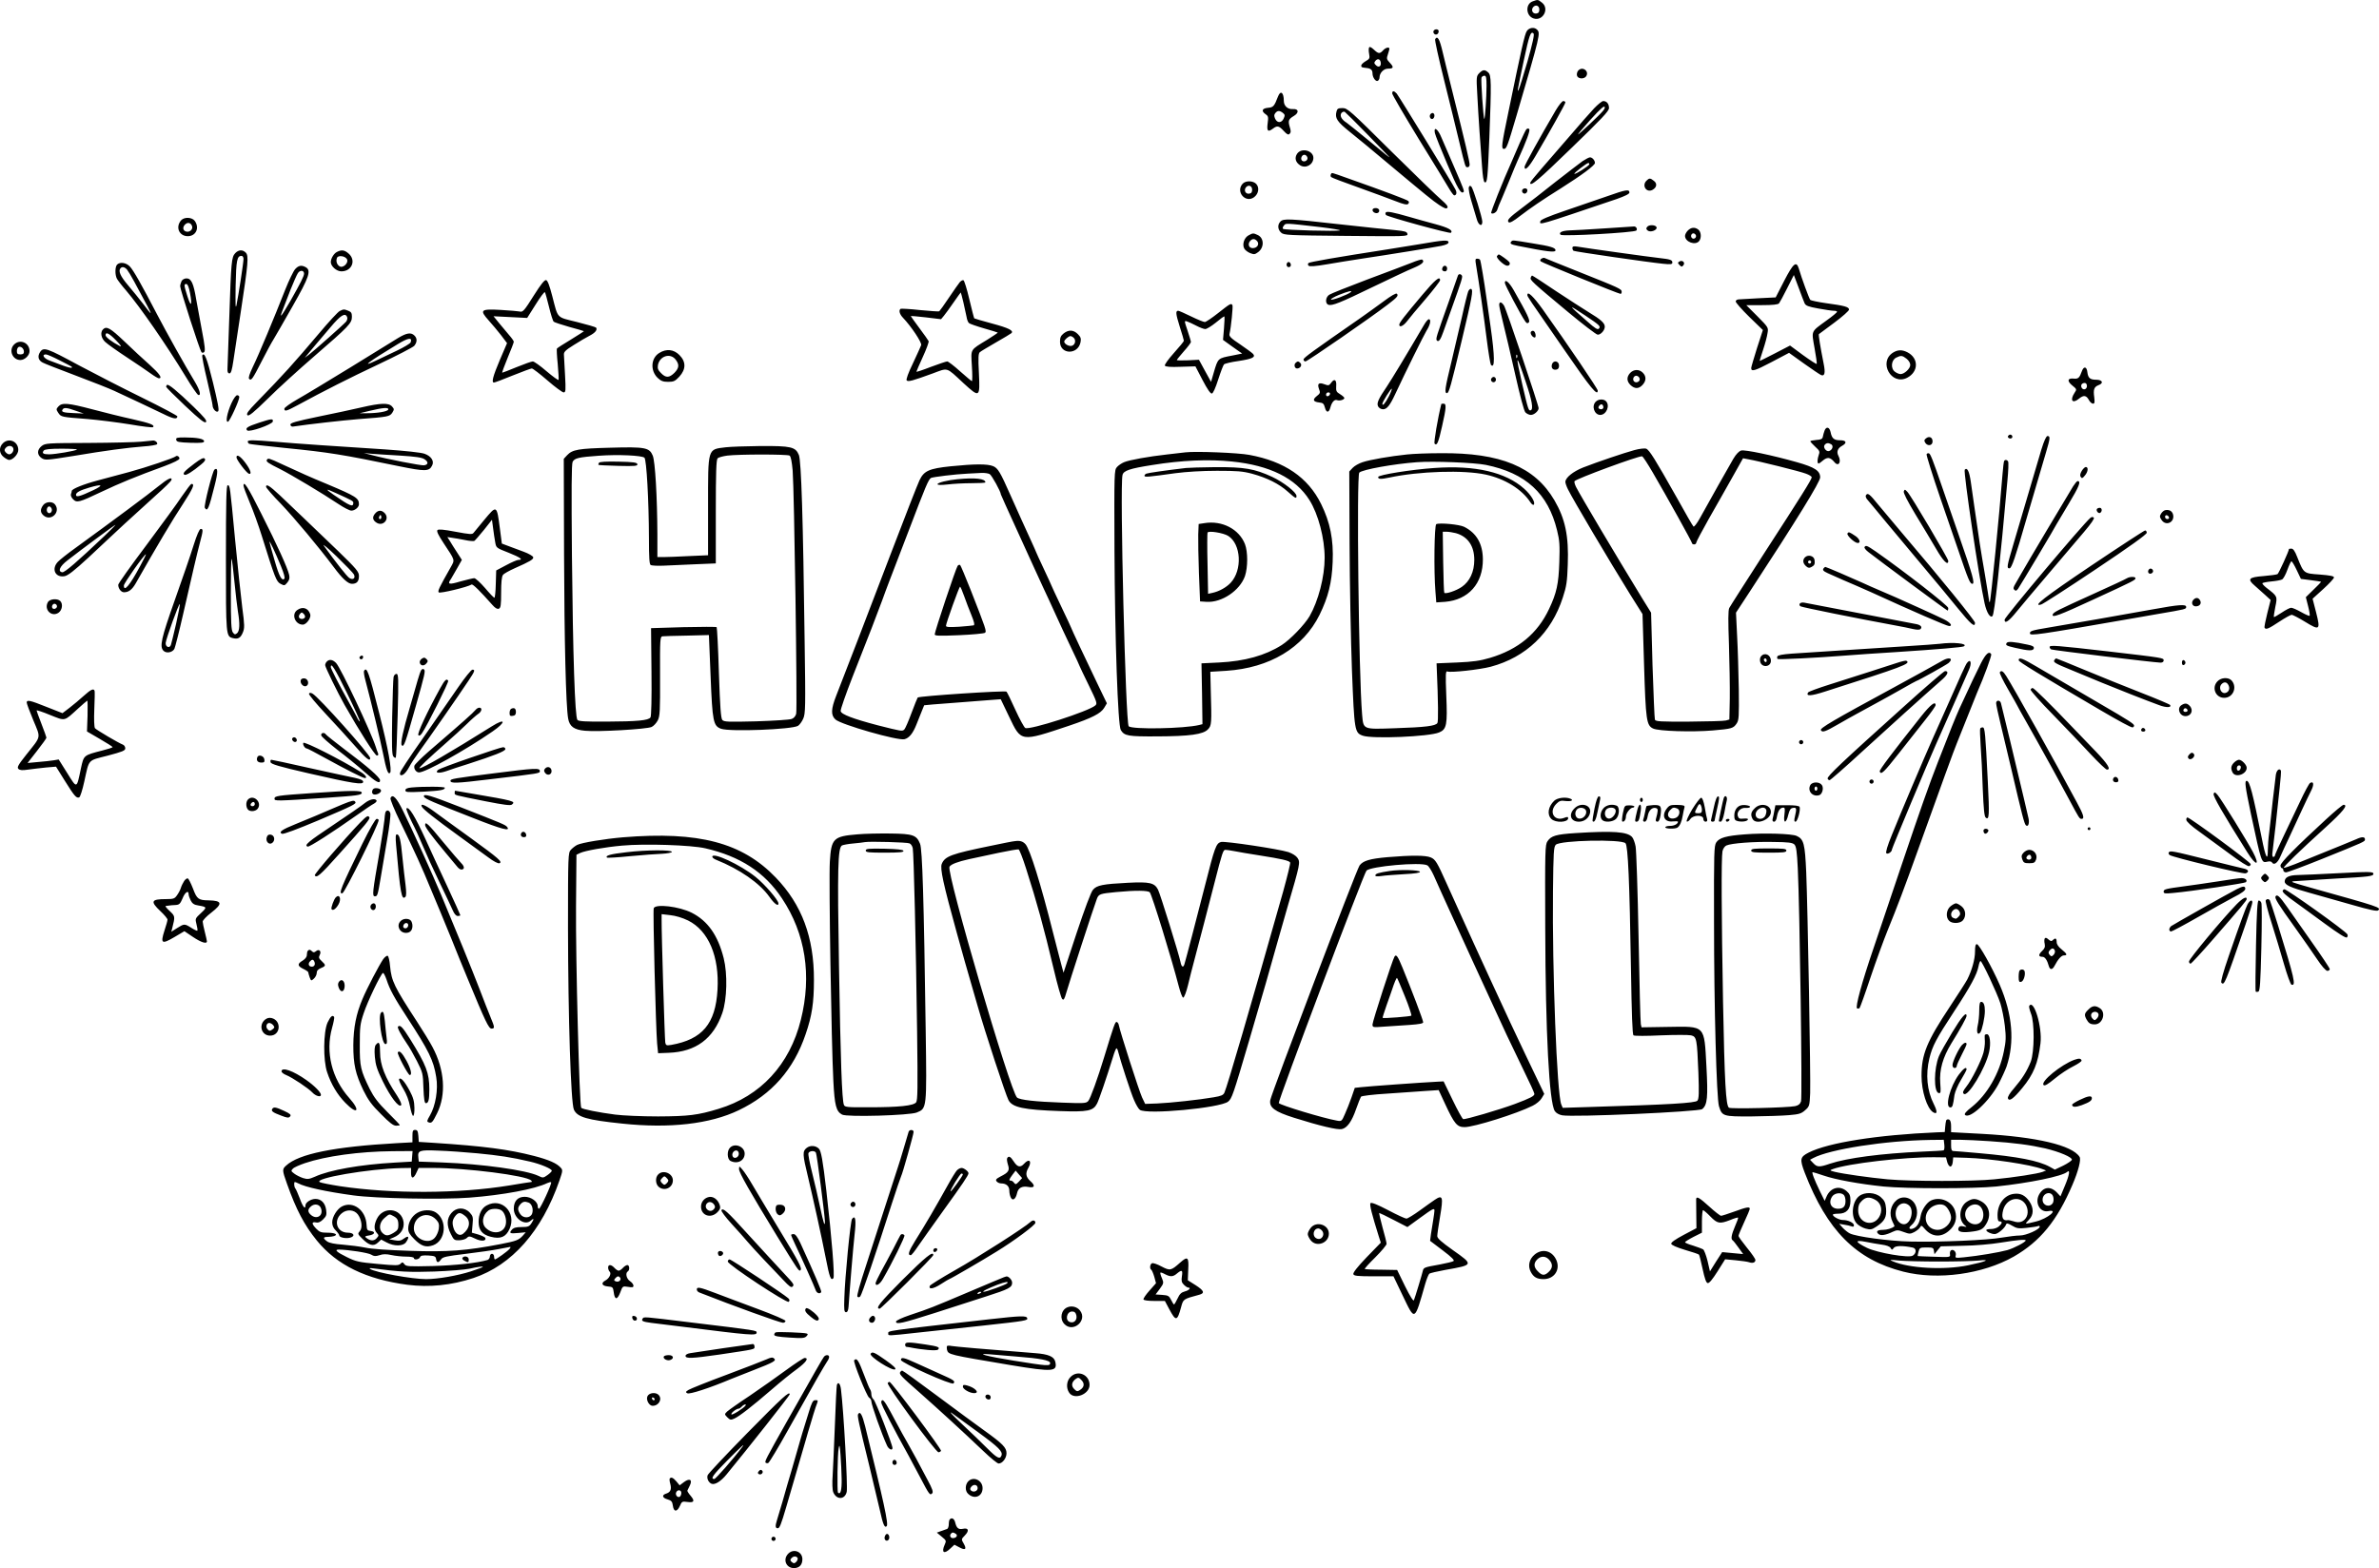 <?xml version="1.0" encoding="UTF-8"?>
<svg xmlns="http://www.w3.org/2000/svg" version="1.0" viewBox="0 0 1689.965 1114.123" preserveAspectRatio="xMidYMid meet">
  <g transform="translate(-161.012,1289.79) scale(0.1,-0.1)" fill="#000000" stroke="none">
    <path d="M12497 12888 c-52 -19 -48 -103 7 -121 66 -22 115 69 60 112 -30 23 -28 23 -67 9z m48 -58 c0 -18 -6 -26 -21 -28 -26 -4 -40 24 -23 45 18 21 44 11 44 -17z M12456 12677 c-15 -22 -38 -125 -131 -577 -49 -235 -52 -260 -31 -260 18 0 25 19 90 240 170 579 170 582 144 608 -19 19 -56 14 -72 -11z m5 -215 c-30 -103 -58 -194 -63 -202 -11 -19 -11 -15 37 210 38 178 49 210 69 190 7 -7 -6 -67 -43 -198z M11794 12679 c-3 -6 -2 -15 4 -21 13 -13 32 -2 32 18 0 16 -26 19 -36 3z M11805 12620 c-4 -6 25 -137 64 -293 39 -155 86 -349 106 -432 46 -191 44 -185 61 -185 8 0 14 8 14 18 0 21 -32 159 -117 497 -36 143 -69 278 -74 300 -22 95 -37 122 -54 95z M11336 12561 c-4 -6 -4 -26 0 -46 6 -31 3 -36 -25 -52 -17 -10 -31 -24 -31 -30 0 -13 1 -14 36 -18 32 -3 44 -14 44 -39 0 -29 24 -61 38 -52 7 4 12 15 12 24 0 31 29 62 59 62 41 0 44 10 15 41 -24 25 -25 31 -15 60 6 18 11 36 11 40 0 16 -27 9 -45 -11 -24 -26 -33 -25 -66 6 -17 16 -29 22 -33 15z m82 -105 c6 -29 -14 -41 -33 -22 -14 13 -15 19 -4 32 15 18 33 13 37 -10z M12820 12395 c-6 -8 -10 -22 -8 -32 4 -25 48 -30 65 -8 26 37 -27 76 -57 40z M12119 12379 c-21 -21 -22 -28 -15 -148 3 -69 11 -189 16 -266 6 -77 14 -189 18 -249 5 -71 11 -111 19 -113 18 -6 21 19 33 317 15 396 14 443 -8 463 -24 22 -38 21 -63 -4z m51 -91 c0 -80 -11 -240 -16 -235 -7 6 -25 280 -20 293 3 8 12 14 21 14 12 0 15 -14 15 -72z M11500 12234 c0 -9 85 -154 188 -323 104 -168 201 -327 216 -353 16 -27 32 -48 36 -48 17 0 21 20 9 42 -21 43 -402 663 -417 681 -19 21 -32 22 -32 1z M10689 12213 c-27 -71 -34 -78 -72 -81 -42 -4 -49 -23 -16 -46 19 -13 20 -20 14 -65 -7 -55 2 -64 39 -36 29 22 42 19 75 -17 24 -26 33 -30 42 -21 10 10 10 21 1 49 -13 44 -9 55 29 78 39 23 35 52 -6 49 -37 -3 -65 22 -65 58 0 60 -23 78 -41 32z m34 -117 c15 -12 16 -18 6 -40 -15 -33 -46 -34 -61 -1 -8 19 -8 28 2 40 15 18 29 19 53 1z M12661 12113 c-112 -191 -221 -388 -221 -400 0 -34 30 -5 77 75 99 168 213 372 213 382 0 6 -7 10 -15 10 -8 0 -32 -30 -54 -67z M12934 12128 c-27 -29 -106 -118 -174 -198 -69 -80 -160 -185 -202 -233 -43 -49 -78 -93 -78 -98 0 -30 56 17 294 248 214 207 266 262 266 283 0 30 -16 50 -41 50 -9 0 -38 -24 -65 -52z m76 5 c0 -5 -6 -15 -13 -23 -23 -29 -177 -173 -177 -167 0 4 39 50 86 102 78 86 105 109 104 88z M11104 12105 c-12 -47 4 -71 96 -145 50 -40 167 -136 259 -214 298 -249 324 -270 374 -304 39 -25 52 -30 59 -20 6 9 -7 25 -39 53 -27 22 -188 178 -359 347 -294 292 -312 308 -347 308 -31 0 -38 -4 -43 -25z m217 -159 c81 -83 151 -155 156 -161 14 -16 -26 16 -153 122 -67 55 -134 109 -148 119 -37 23 -51 51 -36 70 7 7 17 11 23 7 6 -4 77 -74 158 -157z M11772 12087 c-13 -15 1 -42 17 -33 13 9 15 33 2 40 -5 3 -13 0 -19 -7z M12452 11978 c-6 -8 -26 -50 -45 -93 -19 -44 -43 -100 -54 -125 -70 -156 -155 -371 -150 -376 10 -10 37 4 43 23 6 19 12 34 38 93 8 19 31 76 52 125 20 50 44 108 54 130 65 144 92 217 83 226 -6 6 -14 5 -21 -3z M11803 11953 c3 -16 43 -115 88 -221 74 -176 98 -216 116 -198 6 6 0 22 -62 166 -20 47 -45 103 -54 125 -10 22 -28 66 -42 97 -25 61 -56 81 -46 31z M10824 11805 c-19 -29 -11 -60 21 -81 40 -26 94 3 95 52 0 53 -86 75 -116 29z m74 -28 c4 -20 -25 -34 -39 -20 -14 14 1 45 20 41 9 -2 17 -11 19 -21z M12852 11753 c-22 -16 -109 -83 -194 -149 -84 -67 -189 -149 -234 -182 -96 -72 -111 -89 -97 -103 7 -7 33 6 82 45 76 58 152 110 291 197 147 93 240 162 240 179 0 19 -19 40 -35 40 -7 0 -30 -12 -53 -27z m48 -22 c0 -11 -100 -74 -106 -68 -5 5 87 76 99 77 4 0 7 -4 7 -9z M11064 11659 c-3 -6 -2 -15 2 -19 5 -5 92 -38 194 -74 102 -37 220 -80 263 -97 58 -23 82 -28 90 -20 7 7 8 14 1 21 -9 9 -171 70 -429 161 -127 45 -112 42 -121 28z M13306 11614 c-35 -35 0 -88 43 -65 30 17 35 44 11 63 -27 22 -34 22 -54 2z M10437 11592 c-51 -57 21 -140 82 -95 32 24 39 68 15 94 -22 24 -76 25 -97 1z m68 -42 c0 -18 -6 -26 -21 -28 -26 -4 -40 24 -23 45 18 21 44 11 44 -17z M12044 11567 c-3 -10 5 -54 19 -100 14 -45 30 -101 37 -124 12 -46 40 -60 40 -20 -1 31 -64 235 -78 249 -9 9 -13 7 -18 -5z M12424 11549 c-3 -6 -2 -15 4 -21 13 -13 32 -2 32 18 0 16 -26 19 -36 3z M13025 11503 c-71 -25 -206 -71 -300 -103 -117 -40 -171 -63 -173 -74 -6 -29 -22 -33 543 158 59 21 90 36 90 46 0 25 -25 21 -160 -27z M11360 11406 c0 -18 30 -30 43 -17 5 5 6 14 3 20 -10 16 -46 13 -46 -3z M11454 11388 c-4 -5 -2 -13 2 -18 16 -14 453 -134 461 -126 17 17 -17 36 -109 61 -56 15 -139 38 -183 51 -121 35 -164 43 -171 32z M2897 11333 c-42 -48 -15 -113 47 -113 58 0 85 58 50 108 -19 27 -74 30 -97 5z m77 -40 c9 -22 -13 -45 -38 -41 -26 4 -32 31 -11 51 18 18 40 13 49 -10z M10706 11324 c-22 -22 -20 -57 5 -79 19 -18 49 -19 460 -23 426 -4 441 -4 437 14 -3 16 -17 20 -88 27 -47 4 -226 23 -399 42 -356 40 -393 41 -415 19z m287 -40 c82 -10 143 -20 135 -23 -18 -8 -395 2 -404 11 -4 4 -1 15 7 24 14 17 2 18 262 -12z M13312 11287 c-10 -11 -9 -17 3 -27 19 -16 69 3 63 23 -6 18 -53 20 -66 4z M13005 11275 c-110 -7 -220 -14 -245 -14 -53 -2 -80 -15 -64 -31 13 -13 523 15 538 30 10 10 -1 30 -17 29 -7 -1 -102 -7 -212 -14z M13600 11260 c-11 -11 -20 -28 -20 -38 0 -43 73 -70 100 -37 18 22 15 66 -6 82 -25 19 -51 16 -74 -7z m56 -31 c10 -17 -13 -36 -27 -22 -12 12 -4 33 11 33 5 0 12 -5 16 -11z M10478 11225 c-30 -17 -45 -64 -29 -93 6 -11 24 -25 41 -32 28 -11 34 -11 58 7 44 33 42 100 -3 121 -32 15 -34 15 -67 -3z m63 -41 c17 -21 0 -49 -32 -49 -27 0 -37 28 -19 50 16 19 34 19 51 -1z M11700 11164 c-74 -12 -180 -29 -235 -38 -361 -56 -551 -89 -560 -97 -5 -6 -5 -13 1 -19 7 -7 49 -4 130 10 65 11 180 30 254 41 189 28 495 78 558 90 33 7 52 15 52 25 0 19 -32 17 -200 -12z M12347 11183 c-15 -15 -5 -22 46 -32 211 -42 267 -49 267 -31 0 18 -36 29 -163 49 -144 24 -141 23 -150 14z M12780 11136 c0 -8 4 -17 8 -20 10 -6 533 -82 635 -92 57 -6 67 -4 67 9 0 18 -14 23 -95 32 -59 6 -518 70 -582 81 -25 4 -33 1 -33 -10z M3281 11099 c-26 -28 -29 -58 -42 -454 -6 -187 -12 -353 -13 -370 -1 -21 4 -30 14 -30 11 0 18 22 28 90 7 50 31 207 53 350 52 342 57 396 35 418 -23 23 -51 21 -75 -4z m59 -41 c0 -25 -36 -261 -50 -328 -7 -32 -8 7 -6 138 4 183 10 212 42 212 8 0 14 -10 14 -22z M4004 11108 c-22 -10 -44 -47 -44 -72 0 -30 41 -66 75 -66 75 0 107 79 51 127 -29 25 -49 28 -82 11z m70 -50 c16 -26 -26 -68 -52 -52 -19 12 -27 37 -18 60 8 20 56 14 70 -8z M12244 11078 c-8 -12 51 -68 73 -68 16 0 23 13 15 26 -8 11 -67 54 -75 54 -3 0 -9 -5 -13 -12z M12560 11060 c-10 -6 -11 -12 -5 -19 10 -10 553 -231 567 -231 5 0 8 7 8 15 0 20 -17 27 -300 140 -135 54 -247 99 -250 101 -3 1 -12 -1 -20 -6z M11635 11030 c-39 -15 -180 -69 -315 -119 -135 -51 -255 -99 -267 -107 -27 -17 -31 -62 -7 -71 26 -10 83 13 316 126 123 59 253 121 291 136 60 25 81 45 59 59 -4 2 -39 -8 -77 -24z m-430 -208 c-21 -18 -135 -61 -140 -52 -3 4 23 19 57 33 65 26 100 34 83 19z M12095 11018 c21 -125 57 -374 76 -528 12 -96 26 -179 30 -184 29 -32 28 58 -2 269 -11 77 -25 172 -30 210 -16 115 -40 259 -45 267 -3 5 -12 8 -21 8 -13 0 -14 -7 -8 -42z M13540 11040 c-13 -8 -13 -11 1 -25 13 -14 17 -14 27 -2 16 19 -7 40 -28 27z M10756 11033 c-12 -12 -6 -33 9 -33 8 0 15 6 15 14 0 17 -14 28 -24 19z M2442 11018 c-15 -15 -16 -73 -1 -101 7 -12 35 -49 64 -82 99 -116 285 -384 425 -614 41 -69 81 -126 88 -129 23 -7 12 34 -24 94 -69 113 -201 350 -268 478 -112 215 -167 312 -193 340 -26 28 -70 35 -91 14z m70 -35 c8 -10 31 -47 50 -83 99 -182 118 -219 118 -226 0 -4 -23 24 -50 61 -28 37 -78 98 -110 136 -55 64 -72 103 -53 122 11 12 29 8 45 -10z M14284 10902 l-60 -117 -120 -6 c-65 -4 -129 -7 -141 -8 -13 0 -23 -7 -23 -15 0 -8 43 -57 96 -109 l97 -94 -42 -129 c-22 -71 -41 -134 -41 -141 0 -28 26 -20 144 42 l125 66 106 -76 c59 -42 114 -79 122 -82 25 -10 31 16 18 80 -25 126 -38 207 -34 211 2 2 51 38 109 81 58 43 105 85 105 93 0 19 -30 28 -164 46 -57 8 -107 19 -111 23 -8 8 -64 161 -81 221 -18 59 -39 41 -105 -86z m145 -158 c8 -18 26 -25 98 -38 48 -9 98 -16 111 -16 12 0 22 -3 22 -7 0 -5 -34 -33 -76 -63 -112 -82 -106 -68 -84 -195 11 -59 18 -110 15 -113 -2 -2 -46 26 -97 63 l-92 68 -108 -56 c-60 -31 -108 -55 -108 -53 0 2 11 38 25 80 14 42 28 94 31 117 7 40 6 41 -72 120 l-79 79 112 0 c76 0 114 4 121 13 5 6 31 54 57 106 l48 95 34 -90 c18 -49 37 -99 42 -110z M3707 10986 c-12 -13 -44 -79 -71 -147 -77 -196 -190 -467 -230 -548 -24 -51 -33 -78 -26 -85 15 -15 23 -4 90 127 33 65 71 135 84 155 12 20 73 125 134 233 119 209 135 256 93 279 -30 16 -50 12 -74 -14z m63 -32 c0 -18 -26 -69 -97 -194 -66 -114 -81 -132 -55 -65 11 28 36 93 56 145 21 52 44 105 52 117 15 24 44 21 44 -3z M11857 10996 c-7 -16 1 -26 20 -26 7 0 13 9 13 20 0 23 -25 27 -33 6z M11966 10938 c-2 -7 -31 -89 -64 -183 -90 -253 -95 -266 -84 -277 12 -12 26 7 45 62 9 25 34 97 57 160 75 209 81 230 75 240 -9 14 -25 13 -29 -2z M12484 10926 c-7 -17 8 -31 265 -245 106 -88 201 -161 211 -161 22 0 50 31 50 57 0 25 -28 51 -113 102 -38 23 -143 91 -234 151 -90 61 -166 110 -169 110 -3 0 -7 -6 -10 -14z m386 -269 c103 -69 112 -77 99 -93 -9 -11 -26 -1 -82 49 -142 124 -144 128 -17 44z M2900 10901 c-5 -11 -10 -28 -10 -37 0 -23 140 -456 151 -468 6 -6 13 -6 20 1 8 8 4 47 -15 145 -14 73 -33 176 -42 228 -19 115 -35 150 -69 150 -14 0 -29 -8 -35 -19z m60 -85 c17 -91 7 -104 -19 -22 -25 80 -25 86 -7 86 9 0 18 -22 26 -64z M11714 10803 c-128 -152 -164 -198 -164 -212 0 -22 28 -10 54 23 14 19 73 90 131 157 58 68 105 129 105 136 0 33 -35 4 -126 -104z M5405 10803 c-72 -115 -81 -125 -105 -118 -8 2 -68 7 -132 11 -144 8 -153 0 -87 -74 24 -27 64 -74 88 -105 l43 -57 -51 -119 c-49 -116 -61 -161 -42 -161 6 0 65 22 133 50 68 27 129 50 136 50 7 0 57 -38 111 -85 54 -47 106 -85 115 -85 15 0 16 13 10 123 -4 67 -7 133 -8 146 -1 19 13 32 69 67 39 25 89 54 112 66 41 21 58 42 48 58 -3 4 -64 22 -136 40 -149 37 -133 20 -176 185 -20 77 -33 111 -44 113 -11 2 -38 -32 -84 -105z m105 -85 c13 -54 28 -102 34 -106 6 -5 56 -21 111 -37 55 -15 101 -28 103 -30 1 -1 -41 -28 -93 -60 -52 -31 -97 -60 -99 -64 -2 -3 0 -53 6 -109 5 -57 8 -108 6 -113 -2 -5 -40 23 -85 61 -45 39 -89 70 -98 70 -9 0 -60 -18 -114 -40 -53 -22 -100 -40 -103 -40 -3 0 14 47 38 105 24 57 44 109 44 115 0 5 -15 27 -33 47 -18 21 -51 60 -72 86 l-39 48 120 -6 119 -6 60 95 c33 53 62 92 66 88 3 -4 16 -51 29 -104z M8428 10893 c-8 -10 -43 -59 -77 -110 -34 -51 -65 -94 -69 -97 -4 -2 -66 2 -137 9 -71 8 -133 11 -137 9 -15 -10 -8 -38 16 -63 60 -63 135 -176 130 -195 -4 -10 -30 -69 -59 -130 -33 -68 -50 -115 -44 -121 11 -11 43 -2 183 49 114 42 94 49 220 -68 116 -106 118 -104 110 71 -6 112 -4 140 7 149 8 7 59 37 114 69 55 31 104 61 110 66 18 18 -20 37 -140 69 -66 18 -122 34 -124 36 -2 2 -18 63 -35 135 -17 73 -36 134 -42 136 -6 2 -17 -4 -26 -14z m25 -140 c9 -38 19 -85 23 -105 3 -21 11 -41 18 -46 6 -5 54 -22 106 -37 52 -15 96 -28 98 -30 2 -1 -32 -24 -75 -51 -124 -76 -116 -62 -109 -186 4 -60 4 -108 0 -108 -3 0 -41 32 -84 70 -43 39 -84 70 -91 70 -8 0 -60 -18 -117 -39 -56 -22 -102 -37 -102 -34 0 3 21 51 46 106 25 54 43 104 41 111 -3 6 -32 48 -66 93 -33 45 -61 83 -61 85 0 2 48 -2 108 -9 l107 -13 20 24 c11 13 42 56 69 95 27 39 50 71 51 71 1 0 9 -30 18 -67z M12300 10888 c0 -14 114 -229 142 -269 12 -19 19 -21 28 -12 13 12 -10 59 -108 231 -33 57 -62 80 -62 50z M12040 10828 c-5 -13 -26 -95 -45 -183 -20 -88 -54 -232 -75 -320 -46 -189 -50 -220 -31 -220 14 0 28 51 104 370 76 318 83 360 68 370 -6 3 -15 -4 -21 -17z M11439 10757 c-46 -34 -120 -87 -164 -118 -343 -238 -405 -283 -405 -295 0 -8 6 -14 14 -14 13 0 465 312 583 403 70 53 79 65 66 78 -6 6 -42 -15 -94 -54z M12460 10802 c0 -12 2 -14 269 -399 181 -263 231 -323 231 -280 0 13 -215 330 -391 577 -66 92 -109 133 -109 102z M12260 10731 c0 -10 13 -69 29 -132 16 -63 54 -226 85 -363 34 -151 62 -257 72 -268 10 -10 27 -18 39 -18 23 0 55 28 55 48 0 21 -231 707 -246 729 -18 28 -34 30 -34 4z m127 -373 c-3 -8 -6 -5 -6 6 -1 11 2 17 5 13 3 -3 4 -12 1 -19z m63 -178 c43 -127 54 -190 34 -197 -15 -5 -18 2 -59 179 -53 230 -47 234 25 18z M10265 10675 c-44 -35 -87 -64 -96 -65 -9 0 -53 18 -98 40 -45 22 -86 40 -91 40 -20 0 -18 -21 10 -111 17 -52 30 -98 30 -102 0 -5 -32 -44 -71 -87 -41 -46 -68 -84 -64 -90 5 -8 41 -11 112 -8 l105 3 51 -98 c34 -65 56 -97 66 -95 9 2 26 40 45 100 17 53 36 102 41 107 6 6 52 17 103 24 98 15 123 27 104 50 -6 7 -48 38 -92 68 -65 43 -80 58 -76 74 11 45 26 196 21 205 -10 15 -15 12 -100 -55z m40 -109 l-7 -83 68 -49 68 -48 -69 -14 c-105 -20 -102 -17 -133 -122 l-19 -65 -43 78 -43 79 -78 -4 c-44 -2 -79 -1 -79 2 0 3 23 31 50 62 28 31 50 61 50 66 0 6 -11 42 -24 81 -24 71 -24 72 -3 65 11 -4 41 -17 65 -30 25 -13 53 -24 64 -24 10 0 43 20 74 45 30 25 57 45 61 45 3 0 2 -38 -2 -84z M4023 10688 c-12 -6 -77 -76 -145 -157 -182 -215 -249 -290 -447 -493 -59 -61 -73 -80 -63 -90 9 -9 41 16 145 118 72 72 222 208 332 303 243 210 265 233 265 278 0 27 -5 35 -26 43 -30 12 -33 12 -61 -2z m53 -43 c4 -8 0 -23 -7 -32 -17 -20 -232 -211 -268 -238 l-26 -19 20 24 c11 14 36 43 55 66 19 22 68 79 108 127 72 86 105 106 118 72z M11725 10588 c-124 -212 -228 -383 -261 -433 -64 -94 -76 -122 -64 -145 6 -11 21 -20 35 -20 27 0 49 28 85 105 78 167 203 419 224 454 27 42 34 81 16 81 -6 0 -22 -19 -35 -42z m-249 -506 c-25 -49 -46 -73 -46 -53 0 13 62 112 67 107 2 -2 -7 -27 -21 -54z M2342 10558 c-21 -21 -14 -63 16 -90 15 -14 83 -63 152 -108 69 -45 146 -98 171 -116 26 -19 52 -34 58 -34 27 0 5 32 -66 96 -43 38 -124 113 -180 167 -99 94 -126 110 -151 85z m93 -79 c34 -35 42 -47 25 -39 -53 27 -100 63 -100 76 0 27 26 14 75 -37z M9166 10529 c-20 -16 -26 -29 -26 -59 0 -92 128 -95 146 -3 5 26 1 37 -19 57 -31 31 -65 33 -101 5z m74 -34 c17 -21 3 -55 -24 -55 -21 0 -46 17 -46 31 0 12 31 39 44 39 8 0 19 -7 26 -15z M12485 10540 c-7 -12 12 -40 27 -40 13 0 6 43 -9 47 -6 2 -14 -1 -18 -7z M4439 10497 c-30 -19 -182 -113 -339 -209 -157 -96 -327 -199 -377 -227 -51 -29 -93 -59 -93 -67 0 -22 16 -17 94 25 194 105 362 190 576 291 129 61 243 120 253 131 21 26 22 53 1 73 -24 24 -55 19 -115 -17z m88 -32 c-4 -8 -48 -35 -99 -59 -51 -24 -117 -55 -147 -70 -114 -55 -54 -9 153 116 77 47 107 51 93 13z M1710 10450 c-40 -40 -11 -110 45 -110 31 0 65 33 65 63 0 60 -68 89 -110 47z m70 -51 c0 -14 -7 -19 -25 -19 -20 0 -25 5 -25 24 0 13 6 26 13 29 17 6 37 -12 37 -34z M1895 10397 c-20 -31 -13 -59 18 -75 12 -7 117 -48 234 -92 117 -44 241 -93 275 -109 102 -47 267 -125 350 -165 70 -35 98 -39 98 -16 0 5 -111 64 -247 131 -137 67 -339 171 -450 230 -231 125 -253 133 -278 96z m138 -59 c94 -48 92 -46 86 -53 -3 -2 -30 4 -60 15 -30 11 -73 28 -96 36 -42 15 -59 44 -27 44 9 0 53 -19 97 -42z M6293 10390 c-59 -36 -65 -125 -11 -177 23 -22 39 -28 74 -28 40 0 50 5 80 37 48 53 48 106 0 154 -40 40 -92 46 -143 14z m116 -46 c28 -36 26 -60 -8 -95 -37 -36 -61 -37 -95 -2 -22 22 -26 33 -22 58 13 64 87 87 125 39z M15058 10393 c-107 -67 -12 -237 100 -179 82 43 83 139 2 181 -37 19 -68 19 -102 -2z m96 -44 c15 -12 26 -30 26 -44 0 -26 -42 -65 -69 -65 -9 0 -27 7 -39 16 -33 23 -28 83 8 101 34 17 43 16 74 -8z M3047 10373 c-3 -5 12 -83 34 -174 21 -90 39 -171 39 -180 0 -26 27 -56 40 -43 8 8 -3 64 -37 204 -43 175 -61 218 -76 193z M10813 10319 c-13 -13 -6 -39 11 -39 22 0 37 22 25 37 -14 16 -22 16 -36 2z M12635 10310 c-8 -26 6 -43 31 -38 13 2 19 12 19 28 0 34 -40 41 -50 10z M16400 10263 c-18 -50 -26 -58 -58 -55 -45 5 -50 -17 -12 -48 33 -27 34 -28 17 -53 -35 -53 -15 -80 31 -42 34 28 53 25 72 -11 7 -13 20 -24 28 -24 12 0 13 9 9 45 -8 55 -1 74 29 86 40 14 30 39 -15 39 -44 0 -58 12 -63 54 -4 39 -25 44 -38 9z m35 -109 c0 -10 -7 -20 -16 -22 -21 -4 -34 28 -17 40 19 11 33 4 33 -18z M13190 10248 c-26 -29 -25 -59 3 -86 30 -28 58 -28 85 1 27 29 28 61 2 87 -26 26 -64 25 -90 -2z m68 -41 c4 -20 -25 -34 -40 -19 -15 15 -1 44 19 40 10 -2 19 -11 21 -21z M12204 10209 c-10 -17 13 -36 27 -22 12 12 4 33 -11 33 -5 0 -12 -5 -16 -11z M11066 10178 c-15 -20 -19 -21 -48 -10 -40 15 -52 4 -38 -34 10 -26 9 -31 -17 -51 -31 -25 -25 -40 21 -45 24 -2 31 -9 38 -36 10 -39 29 -38 39 2 10 37 29 58 47 51 18 -7 52 3 52 15 0 5 -14 17 -30 27 -27 16 -30 23 -28 57 4 46 -13 57 -36 24z m-8 -80 c-6 -18 -28 -21 -28 -4 0 9 7 16 16 16 9 0 14 -5 12 -12z M2796 10163 c-3 -3 -6 -10 -6 -13 0 -4 61 -65 135 -135 107 -101 139 -125 148 -116 9 10 -10 33 -88 109 -116 112 -179 164 -189 155z M3254 10033 c-31 -70 -44 -138 -24 -131 13 4 80 151 80 175 0 7 -7 13 -15 13 -9 0 -26 -24 -41 -57z M12946 10044 c-32 -31 -10 -94 32 -94 44 1 71 67 40 98 -17 17 -54 15 -72 -4z m54 -40 c0 -14 -21 -19 -33 -7 -9 9 13 34 24 27 5 -3 9 -12 9 -20z M2025 10010 c-16 -18 -17 -21 -1 -45 20 -30 22 -30 206 -44 80 -7 216 -24 302 -38 87 -15 161 -24 165 -20 15 15 -18 28 -147 57 -74 16 -202 48 -285 70 -171 45 -214 49 -240 20z m125 -31 l55 -19 -72 3 c-74 3 -90 8 -78 26 9 15 31 13 95 -10z M4180 10004 c-58 -14 -196 -43 -308 -66 -163 -34 -202 -45 -199 -58 1 -8 9 -14 17 -13 112 17 355 44 465 53 214 16 223 18 242 46 14 23 14 26 -2 44 -24 27 -80 25 -215 -6z m188 -16 c-5 -14 -76 -26 -153 -26 l-50 0 75 18 c92 22 133 25 128 8z M11849 10028 c-25 -99 -55 -275 -48 -282 17 -18 27 7 53 123 30 132 32 161 11 161 -8 0 -15 -1 -16 -2z M3451 9895 c-82 -27 -101 -39 -85 -55 15 -15 178 42 182 63 4 22 -8 21 -97 -8z M14571 9838 c-5 -13 -10 -32 -12 -43 -3 -16 -13 -21 -47 -23 -23 -2 -42 -6 -42 -9 0 -4 16 -21 35 -39 32 -29 34 -34 24 -62 -6 -17 -9 -39 -7 -48 3 -14 8 -13 35 10 34 29 54 26 83 -8 30 -38 54 -1 29 45 -14 27 -4 53 26 69 38 21 32 40 -14 40 -43 0 -58 13 -67 58 -8 37 -31 42 -43 10z m48 -97 c17 -11 8 -39 -14 -47 -21 -9 -47 26 -33 43 12 15 27 16 47 4z M15875 9801 c-7 -12 12 -24 25 -16 11 7 4 25 -10 25 -5 0 -11 -4 -15 -9z M15294 9785 c-15 -11 -17 -17 -8 -32 15 -25 48 -23 52 3 4 31 -20 47 -44 29z M16111 9703 c-16 -54 -57 -192 -91 -308 -34 -115 -82 -277 -106 -359 -49 -165 -50 -176 -29 -176 15 0 41 76 120 350 39 134 97 330 139 473 30 101 32 117 11 117 -9 0 -24 -32 -44 -97z M2862 9773 c3 -15 17 -18 101 -21 78 -2 97 0 97 11 0 17 -50 27 -138 27 -55 0 -63 -2 -60 -17z M1632 9750 c-31 -29 -29 -73 4 -99 15 -12 32 -21 39 -21 27 0 65 41 65 71 0 60 -65 89 -108 49z m72 -36 c7 -19 -10 -44 -29 -44 -7 0 -18 7 -25 15 -10 12 -10 18 0 30 16 20 46 19 54 -1z M2615 9760 c-38 -4 -208 -8 -376 -9 -294 -1 -307 -2 -333 -22 -34 -27 -34 -63 0 -86 25 -16 35 -15 223 15 239 40 377 58 499 68 51 3 95 11 98 16 7 11 -15 29 -31 26 -5 -1 -41 -4 -80 -8z m-458 -56 c-8 -9 -155 -34 -198 -34 -42 0 -53 8 -38 27 8 9 43 13 127 13 63 0 113 -3 109 -6z M3370 9761 c0 -6 4 -12 9 -16 5 -3 121 -16 258 -30 310 -31 404 -46 810 -130 182 -37 211 -37 232 4 18 32 -5 68 -53 85 -24 9 -138 21 -281 31 -132 9 -337 22 -455 30 -118 8 -267 19 -332 25 -145 12 -188 13 -188 1z m1083 -100 c109 -7 154 -13 173 -26 29 -19 27 -39 -4 -43 -20 -3 -263 44 -372 73 l-55 14 55 -5 c30 -2 121 -9 203 -13z M6765 9720 c-130 -16 -125 0 -125 -423 l0 -344 -137 -6 c-75 -4 -156 -7 -180 -7 l-43 0 0 158 c-1 270 -16 523 -33 563 -24 57 -53 63 -301 56 -227 -6 -269 -13 -307 -53 l-24 -26 2 -681 c2 -610 13 -1074 29 -1164 10 -57 42 -80 120 -87 90 -9 439 11 473 27 14 6 34 28 44 47 15 31 17 65 16 315 -1 265 0 280 18 282 10 1 88 4 174 5 l155 4 12 -292 c13 -324 19 -354 75 -374 64 -22 503 -5 546 21 11 7 28 30 37 51 16 36 17 79 10 551 -11 870 -24 1283 -41 1323 -24 57 -55 64 -272 63 -103 -1 -215 -5 -248 -9z m-577 -74 c15 -15 31 -299 32 -573 0 -134 3 -184 12 -189 7 -5 49 -7 93 -5 44 2 145 7 225 10 l145 6 0 367 c0 278 3 370 13 380 6 6 38 15 69 19 83 10 425 10 442 0 9 -6 16 -41 22 -107 11 -138 34 -1694 25 -1727 -4 -17 -17 -32 -32 -37 -14 -6 -128 -13 -253 -17 -202 -5 -227 -4 -240 10 -10 13 -16 93 -24 334 -5 175 -13 321 -16 325 -3 3 -109 3 -236 0 l-230 -7 3 -310 c2 -188 -1 -316 -7 -324 -14 -22 -96 -29 -312 -30 -149 -1 -199 2 -207 12 -18 21 -32 462 -39 1162 -4 479 -3 656 5 672 14 26 43 33 186 43 138 10 306 2 324 -14z M5865 9610 c-4 -6 -5 -13 -4 -15 2 -2 66 -5 142 -7 118 -3 137 -1 135 12 -3 12 -27 16 -135 18 -87 2 -134 -1 -138 -8z M13220 9700 c-73 -20 -260 -83 -365 -124 -70 -28 -125 -72 -125 -102 0 -8 8 -32 18 -52 37 -75 293 -507 442 -747 l88 -140 11 -362 c12 -391 17 -429 64 -451 38 -19 278 -26 422 -14 139 12 148 15 172 50 16 24 17 49 15 242 -2 118 -7 289 -12 380 l-8 165 95 145 c341 521 503 785 503 816 0 47 -38 72 -165 108 -177 50 -368 90 -396 83 -15 -4 -36 -25 -56 -59 -32 -54 -170 -300 -237 -421 -21 -38 -42 -65 -46 -60 -5 4 -59 98 -120 208 -153 271 -194 337 -216 345 -10 4 -48 0 -84 -10z m129 -156 c105 -180 281 -497 281 -506 0 -4 7 -8 15 -8 8 0 15 6 15 13 0 6 40 82 88 167 49 85 123 217 166 293 l78 139 37 -7 c75 -13 368 -86 409 -102 23 -8 42 -20 42 -26 0 -15 -74 -133 -334 -534 -132 -205 -246 -383 -252 -395 -8 -16 -8 -92 -2 -258 4 -129 7 -302 6 -385 l-3 -149 -25 -7 c-14 -4 -131 -7 -261 -8 -203 -1 -238 1 -243 14 -3 9 -10 183 -17 388 l-10 372 -62 100 c-196 321 -440 732 -471 793 -9 18 -14 37 -11 41 10 17 458 182 480 177 6 -1 39 -52 74 -112z M10030 9684 c-19 -2 -78 -9 -130 -15 -127 -14 -268 -39 -305 -55 -17 -7 -39 -22 -50 -34 -20 -22 -20 -37 -18 -592 3 -626 24 -1244 45 -1277 26 -42 52 -46 257 -45 233 1 328 14 362 50 26 27 27 40 20 279 l-3 130 113 7 c308 20 547 163 663 398 62 127 87 227 93 375 7 160 -18 282 -82 412 -93 189 -260 303 -510 349 -77 15 -382 27 -455 18z m331 -65 c269 -27 454 -119 551 -274 63 -100 108 -272 108 -410 0 -135 -45 -307 -107 -415 -36 -61 -137 -166 -198 -205 -116 -74 -262 -115 -445 -124 l-125 -6 4 -216 3 -216 -23 -6 c-106 -26 -477 -33 -501 -9 -22 22 -64 1706 -44 1785 7 31 51 46 211 71 209 34 403 42 566 25z M10035 9573 c-145 -17 -269 -35 -281 -40 -8 -3 -14 -10 -14 -15 0 -12 25 -9 220 18 78 10 189 17 295 17 143 0 182 -3 250 -21 106 -29 192 -72 253 -127 54 -48 62 -53 62 -31 0 26 -92 98 -173 136 -126 58 -197 70 -404 69 -98 -1 -191 -4 -208 -6z M10165 9181 l-40 -6 -3 -75 c-1 -41 1 -165 5 -275 l8 -200 46 -3 c108 -7 237 80 273 183 21 63 21 172 0 227 -42 107 -163 170 -289 149z m169 -90 c93 -58 103 -243 18 -334 -31 -33 -82 -61 -128 -71 l-32 -7 -4 213 c-3 117 -2 217 0 222 8 15 111 -2 146 -23z M11605 9669 c-116 -12 -263 -37 -316 -55 -25 -8 -57 -26 -70 -40 l-24 -26 2 -511 c1 -282 9 -688 17 -904 17 -430 19 -441 77 -462 68 -24 472 -7 542 23 54 22 60 55 51 263 -6 156 -5 176 9 170 25 -9 227 13 307 34 250 67 431 240 512 492 26 79 31 112 35 233 8 204 -18 326 -95 458 -139 237 -382 338 -807 334 -88 0 -196 -4 -240 -9z m560 -74 c284 -58 442 -203 506 -465 18 -72 20 -106 16 -225 -5 -156 -19 -220 -73 -334 -82 -174 -218 -287 -419 -347 -71 -21 -120 -28 -235 -33 l-145 -6 1 -25 c11 -252 12 -388 5 -399 -13 -21 -86 -30 -301 -37 -232 -8 -224 -11 -234 98 -24 285 -40 1698 -20 1718 22 22 246 62 409 74 116 9 412 -3 490 -19z M11800 9573 c-163 -11 -400 -49 -400 -64 0 -16 17 -17 80 -4 210 45 528 55 685 21 136 -30 256 -104 316 -196 9 -14 20 -22 24 -18 15 14 -18 69 -67 113 -131 118 -349 169 -638 148z M11813 9174 c-14 -6 -18 -336 -6 -479 l6 -77 62 4 c167 14 270 130 269 303 -1 109 -45 186 -133 230 -34 17 -173 30 -198 19z m139 -64 c85 -24 131 -91 131 -190 0 -84 -32 -153 -89 -192 -39 -27 -114 -52 -124 -42 -3 3 -6 102 -8 220 l-3 214 28 0 c15 0 45 -5 65 -10z M15296 9671 c-3 -5 41 -147 99 -316 58 -169 114 -332 125 -363 72 -212 84 -242 101 -242 20 0 3 61 -96 345 -53 154 -108 312 -121 350 -63 184 -81 229 -91 232 -6 2 -14 0 -17 -6z M2859 9656 c-12 -12 -214 -80 -329 -111 -69 -18 -169 -45 -224 -60 -102 -27 -186 -61 -186 -75 0 -5 -3 -15 -6 -23 -3 -9 4 -25 15 -36 27 -27 41 -24 205 54 129 61 238 106 446 182 64 24 105 44 105 53 0 14 -17 24 -26 16z m-587 -241 c-93 -44 -122 -52 -122 -33 0 17 27 32 95 52 92 27 105 18 27 -19z M3290 9648 c0 -17 71 -110 88 -116 23 -7 12 29 -25 78 -36 48 -63 64 -63 38z M2993 9606 c-74 -56 -88 -72 -73 -81 11 -7 58 22 120 74 26 21 32 32 24 41 -8 8 -27 -1 -71 -34z M3506 9631 c-8 -12 7 -23 94 -66 81 -41 302 -173 414 -248 39 -26 80 -47 92 -47 25 0 54 24 54 45 0 44 -21 57 -225 143 -126 52 -185 79 -324 143 -90 42 -97 44 -105 30z m492 -237 c112 -51 122 -56 122 -68 0 -34 -22 -25 -139 56 -64 45 -60 47 17 12z M15847 9623 c-3 -5 -8 -48 -12 -98 -22 -282 -83 -897 -90 -904 -3 -2 -5 1 -5 8 0 7 -14 92 -30 189 -29 167 -43 256 -75 482 -7 52 -19 131 -25 175 -11 75 -25 104 -43 86 -11 -11 102 -776 141 -950 15 -67 40 -106 56 -90 14 13 54 376 106 961 7 70 9 132 5 137 -7 13 -22 14 -28 4z M8363 9585 c-153 -16 -189 -32 -221 -99 -13 -27 -106 -265 -207 -530 -180 -472 -323 -844 -384 -999 -38 -97 -40 -140 -6 -171 39 -36 443 -152 490 -140 33 8 60 41 85 104 12 30 29 73 38 95 9 22 16 41 17 42 1 1 93 9 206 17 112 9 234 18 271 21 l67 5 60 -125 c86 -180 79 -179 426 -63 163 55 225 87 249 127 l19 32 -66 137 c-90 187 -187 394 -187 398 0 2 -31 69 -70 150 -38 80 -70 148 -70 150 0 2 -25 56 -55 120 -30 64 -55 118 -55 120 0 1 -16 38 -36 81 -34 73 -99 218 -146 323 -72 163 -89 192 -123 206 -41 17 -133 16 -302 -1z m277 -55 c15 -8 80 -126 80 -145 0 -2 49 -111 109 -242 60 -131 118 -258 129 -283 11 -25 39 -85 62 -135 23 -49 64 -137 90 -195 26 -58 75 -163 109 -234 34 -70 61 -130 61 -132 0 -2 29 -62 64 -134 58 -119 62 -131 47 -144 -45 -41 -470 -178 -498 -160 -8 5 -40 63 -70 129 -30 66 -58 124 -63 129 -9 9 -621 -31 -631 -42 -3 -4 -23 -54 -44 -110 -21 -57 -44 -110 -51 -117 -15 -14 -19 -13 -189 30 -175 46 -260 78 -263 101 -2 11 36 119 83 240 47 120 109 278 137 349 28 72 61 159 74 195 13 36 36 99 52 140 16 41 80 208 142 370 115 302 135 350 153 362 12 7 175 27 262 31 33 2 77 4 98 5 21 1 47 -3 57 -8z M8410 9493 c-66 -6 -140 -24 -140 -35 0 -7 24 -7 73 -2 39 5 116 9 170 9 53 0 97 2 97 6 0 26 -72 35 -200 22z M8413 8878 c-12 -15 -163 -467 -163 -487 0 -11 30 -12 173 -6 94 4 177 12 184 17 13 10 8 25 -103 308 -36 91 -69 169 -73 173 -4 4 -12 2 -18 -5z m46 -215 c13 -38 37 -99 52 -136 19 -46 24 -69 16 -72 -7 -2 -54 -6 -104 -10 -71 -4 -93 -3 -93 7 0 17 94 278 100 278 3 0 16 -30 29 -67z M16398 9552 c-11 -19 -14 -33 -7 -42 8 -13 13 -11 29 9 23 26 27 61 7 61 -7 0 -20 -13 -29 -28z M3134 9562 c-14 -9 -77 -259 -69 -272 19 -30 28 -9 70 159 25 97 24 130 -1 113z M2735 9443 c-63 -52 -330 -250 -590 -439 -56 -40 -111 -84 -124 -98 -47 -50 -19 -113 47 -102 24 4 67 37 170 132 75 71 191 178 257 240 66 61 167 153 225 205 58 51 106 99 108 106 7 26 -25 11 -93 -44z m-385 -355 c-191 -181 -281 -259 -298 -256 -33 6 -18 42 38 85 100 78 335 252 340 252 3 0 -33 -36 -80 -81z M16337 9443 c-35 -56 -341 -571 -367 -618 -12 -22 -31 -55 -42 -73 -16 -26 -18 -36 -8 -45 9 -9 15 -7 26 8 15 21 274 455 274 460 0 1 38 65 84 141 76 126 91 164 65 164 -5 0 -19 -17 -32 -37z M2903 9373 c-32 -49 -147 -206 -255 -351 -109 -145 -198 -270 -198 -279 0 -26 20 -53 41 -53 33 0 57 18 83 63 151 266 263 454 333 560 75 116 89 147 63 147 -4 0 -34 -39 -67 -87z m-299 -500 c-72 -134 -114 -184 -114 -135 0 16 145 222 157 222 2 0 -17 -39 -43 -87z M3340 9447 c0 -8 20 -62 44 -119 24 -56 63 -164 86 -238 94 -301 103 -324 133 -340 27 -14 29 -14 48 9 15 18 18 32 13 55 -10 47 -84 210 -198 435 -94 188 -126 238 -126 198z m266 -572 c21 -51 30 -83 24 -89 -18 -18 -37 17 -69 129 -18 61 -34 119 -36 130 -6 27 41 -72 81 -170z M3215 8932 c0 -554 0 -555 50 -568 36 -9 54 1 70 40 13 31 13 51 -4 178 -10 79 -33 296 -51 483 -37 389 -36 385 -53 385 -9 0 -12 -114 -12 -518z m60 -163 c8 -85 20 -181 25 -214 15 -89 13 -140 -6 -156 -14 -11 -18 -10 -30 6 -11 15 -14 72 -14 274 0 140 2 252 5 249 3 -3 12 -74 20 -159z M3500 9439 c0 -6 48 -62 108 -123 93 -98 266 -304 372 -446 61 -82 102 -120 130 -120 35 0 50 17 50 56 0 29 -17 50 -147 176 -82 79 -191 184 -243 233 -52 50 -129 123 -171 163 -74 69 -99 85 -99 61z m624 -622 c14 -27 -7 -43 -33 -25 -18 13 -95 110 -180 228 -14 19 27 -14 90 -75 62 -60 118 -118 123 -128z M15134 9407 c-4 -11 25 -67 83 -164 50 -82 116 -192 147 -245 50 -87 86 -122 86 -85 0 16 -265 465 -291 491 -17 18 -19 18 -25 3z M14865 9379 c-4 -5 0 -18 7 -27 8 -9 71 -84 139 -167 69 -82 188 -225 264 -316 77 -91 186 -223 243 -293 93 -114 122 -139 122 -103 0 16 -243 315 -531 653 -52 61 -122 145 -157 187 -62 77 -75 86 -87 66z M1916 9308 c-21 -29 -20 -51 2 -71 53 -48 127 23 82 78 -19 23 -66 19 -84 -7z m61 -24 c8 -21 -13 -42 -28 -27 -13 13 -5 43 11 43 6 0 13 -7 17 -16z M16506 9282 c-8 -13 11 -35 23 -28 16 10 14 36 -3 36 -8 0 -17 -4 -20 -8z M5049 9203 c-35 -42 -69 -83 -75 -91 -9 -12 -27 -11 -128 8 -84 16 -121 19 -128 12 -8 -8 5 -35 44 -94 82 -124 80 -116 51 -168 -85 -150 -95 -172 -86 -181 9 -9 205 38 233 56 9 5 62 -48 147 -144 20 -23 35 -32 46 -28 14 5 17 23 17 115 0 71 4 114 13 125 6 9 44 30 82 47 111 49 136 64 133 79 -2 8 -32 26 -68 39 -36 13 -85 31 -110 41 l-45 17 -13 100 c-23 177 -22 176 -113 67z m79 -158 c7 -40 8 -40 95 -74 83 -33 108 -51 70 -51 -10 0 -49 -17 -88 -38 l-70 -37 -3 -97 c-1 -54 -6 -98 -10 -97 -4 0 -34 31 -67 70 -33 38 -67 69 -76 69 -9 0 -53 -11 -98 -23 -83 -25 -95 -21 -67 18 7 11 27 46 45 78 l32 57 -34 53 c-18 28 -42 65 -51 81 l-18 28 33 -5 c19 -2 60 -10 92 -16 31 -7 62 -9 67 -6 6 4 36 39 68 78 l57 72 8 -60 c4 -33 11 -78 15 -100z M16990 9273 c-9 -2 -21 -13 -28 -24 -11 -17 -11 -25 3 -45 31 -47 95 -17 82 38 -7 26 -28 37 -57 31z m28 -51 c2 -7 -3 -12 -12 -12 -9 0 -16 7 -16 16 0 17 22 14 28 -4z M4277 9252 c-24 -26 -21 -49 7 -67 46 -31 97 25 60 66 -22 24 -46 24 -67 1z m39 -39 c-10 -10 -19 5 -10 18 6 11 8 11 12 0 2 -7 1 -15 -2 -18z M16459 9218 c-49 -40 -609 -705 -609 -723 0 -32 30 -12 86 58 32 39 135 162 229 272 94 110 206 242 249 293 51 60 76 96 70 102 -7 7 -16 6 -25 -2z M2985 9023 c-20 -65 -80 -239 -133 -388 -97 -274 -110 -332 -80 -361 20 -20 63 -12 77 14 5 10 33 119 61 242 71 311 97 423 120 511 24 90 24 99 6 99 -9 0 -27 -41 -51 -117z m-124 -557 c-17 -74 -34 -142 -37 -151 -10 -26 -39 -13 -37 15 3 31 94 282 100 276 3 -2 -9 -65 -26 -140z M16465 8879 c-334 -225 -422 -294 -355 -276 12 3 186 115 386 249 244 163 364 249 364 261 0 9 -6 17 -12 16 -7 -1 -179 -113 -383 -250z M14734 9108 c-8 -13 51 -68 73 -68 23 0 14 28 -14 48 -46 31 -51 33 -59 20z M14855 9011 c-3 -6 9 -21 27 -35 79 -62 558 -416 563 -416 3 0 5 8 5 18 0 17 -310 258 -514 401 -63 43 -71 47 -81 32z M17870 8997 c0 -14 -72 -172 -81 -178 -7 -4 -52 -10 -100 -14 -105 -8 -117 -21 -62 -68 20 -18 54 -48 75 -67 l38 -35 -24 -95 c-13 -52 -22 -98 -19 -102 9 -16 29 -7 103 42 41 27 82 50 90 50 8 -1 51 -23 95 -50 104 -64 110 -59 78 67 l-25 97 76 69 c42 38 76 75 76 82 0 10 -27 15 -101 21 -115 8 -113 6 -160 124 -16 42 -29 60 -41 60 -10 0 -18 -1 -18 -3z m55 -149 l30 -63 70 -9 c39 -5 71 -10 73 -11 2 -1 -22 -27 -53 -56 l-55 -54 16 -63 c9 -35 14 -66 11 -69 -3 -3 -30 9 -60 26 -30 17 -62 31 -71 31 -9 0 -40 -16 -68 -35 -29 -19 -53 -33 -55 -31 -2 2 3 34 10 71 16 77 16 76 -63 137 -19 15 -32 30 -28 33 3 3 32 9 64 12 33 3 66 9 75 14 9 4 26 35 38 69 12 33 25 60 29 60 4 0 21 -28 37 -62z M14432 8938 c-18 -18 -15 -42 7 -62 15 -14 24 -15 40 -6 21 11 25 21 21 50 -4 29 -46 40 -68 18z m42 -39 c-3 -5 -10 -7 -15 -3 -5 3 -7 10 -3 15 3 5 10 7 15 3 5 -3 7 -10 3 -15z M14567 8863 c-13 -13 -7 -22 26 -37 78 -35 152 -68 210 -92 34 -15 80 -35 102 -45 290 -133 534 -239 551 -239 28 0 9 25 -37 48 -24 12 -98 46 -164 76 -66 29 -146 65 -178 80 -31 14 -85 37 -118 51 -33 14 -88 38 -122 54 -75 34 -254 111 -260 111 -2 0 -7 -3 -10 -7z M16877 8854 c-14 -14 -7 -35 11 -32 9 2 17 10 17 17 0 16 -18 25 -28 15z M16720 8790 c-8 -6 -116 -56 -240 -112 -256 -116 -282 -129 -288 -146 -8 -26 44 -7 288 106 289 133 300 139 300 152 0 12 -40 12 -60 0z M17190 8635 c-16 -19 -6 -45 18 -45 28 0 43 20 31 42 -12 22 -32 23 -49 3z M1950 8619 c-29 -52 26 -107 75 -75 27 18 34 63 13 84 -20 20 -76 15 -88 -9z m65 -30 c0 -7 -8 -15 -17 -17 -18 -3 -25 18 -11 32 10 10 28 1 28 -15z M14395 8609 c-4 -6 -2 -15 6 -19 11 -7 396 -85 674 -136 44 -8 100 -19 124 -25 28 -6 47 -7 54 0 14 14 1 29 -31 35 -15 3 -85 16 -157 30 -120 23 -576 110 -637 122 -14 3 -29 0 -33 -7z M16905 8569 c-88 -16 -266 -47 -395 -70 -129 -22 -286 -49 -349 -60 -119 -20 -131 -24 -131 -41 0 -19 61 -10 675 97 44 8 148 25 230 40 206 35 205 35 205 51 0 20 -49 17 -235 -17z M3722 8564 c-44 -30 -16 -104 39 -104 26 0 61 49 53 74 -14 44 -54 57 -92 30z m54 -53 c-9 -14 -33 -14 -41 -1 -4 6 -1 18 6 26 11 13 14 13 27 0 8 -8 11 -19 8 -25z M15865 8330 c-10 -16 -4 -20 61 -35 95 -22 128 -23 132 -3 2 12 -9 19 -45 26 -97 21 -140 24 -148 12z M15390 8324 c-14 -2 -133 -11 -265 -19 -132 -8 -341 -22 -465 -30 -124 -8 -269 -18 -322 -21 -66 -5 -99 -11 -102 -20 -3 -7 -2 -15 2 -18 9 -5 276 8 477 24 72 6 236 17 365 25 304 20 470 34 481 41 32 20 -74 31 -171 18z M16170 8301 c0 -6 5 -13 11 -17 11 -6 730 -93 777 -94 13 0 22 6 22 15 0 19 7 18 -395 65 -368 42 -415 46 -415 31z M15683 8188 c-34 -67 -76 -156 -154 -325 -26 -58 -68 -161 -152 -378 -63 -161 -124 -334 -261 -740 -74 -220 -164 -485 -199 -590 -80 -234 -129 -413 -115 -421 5 -3 13 -2 18 2 4 5 40 104 78 219 39 116 94 266 122 335 66 161 121 307 208 550 166 464 270 748 282 775 5 11 36 90 70 175 34 85 67 169 74 185 51 116 106 267 101 275 -15 24 -37 5 -72 -62z M14120 8235 c-7 -8 -10 -25 -6 -39 11 -44 76 -38 76 7 0 43 -44 63 -70 32z m40 -31 c0 -8 -4 -12 -10 -9 -5 3 -10 10 -10 16 0 5 5 9 10 9 6 0 10 -7 10 -16z M4165 8231 c-6 -11 9 -23 19 -14 9 9 7 23 -3 23 -6 0 -12 -4 -16 -9z M4605 8217 c-11 -9 -16 -20 -12 -31 8 -20 31 -21 47 0 11 12 11 18 -1 30 -13 12 -18 12 -34 1z M15410 8205 c-27 -16 -244 -136 -350 -193 -428 -232 -524 -288 -515 -302 11 -18 31 -11 121 41 49 28 112 64 139 78 28 15 86 47 130 71 44 24 126 69 182 101 57 33 105 59 107 59 8 0 213 114 229 128 36 32 4 44 -43 17z M15950 8207 c0 -11 143 -98 585 -357 130 -76 211 -120 223 -120 7 0 12 6 12 13 0 12 -37 36 -240 154 -225 131 -363 212 -453 265 -99 59 -127 69 -127 45z M16204 8209 c-10 -16 1 -23 126 -74 63 -26 158 -65 210 -87 97 -40 312 -125 408 -160 50 -19 90 -18 78 1 -3 5 -95 44 -203 86 -109 43 -289 115 -399 161 -111 46 -204 84 -207 84 -3 0 -9 -5 -13 -11z M3932 8198 c-7 -7 -12 -18 -12 -26 0 -14 88 -194 137 -281 104 -184 217 -361 230 -361 10 0 13 5 8 18 -4 9 -11 28 -15 42 -34 107 -249 562 -282 597 -24 25 -48 29 -66 11z m143 -224 c53 -108 94 -198 91 -201 -2 -3 -13 12 -23 34 -11 21 -33 63 -50 93 -78 140 -133 248 -133 258 0 37 29 -9 115 -184z M15085 8188 c-33 -10 -121 -39 -195 -63 -74 -23 -201 -64 -282 -90 -82 -26 -151 -51 -154 -57 -17 -28 20 -26 122 7 555 177 611 198 577 218 -5 3 -35 -4 -68 -15z M17110 8190 c0 -13 5 -20 13 -17 6 2 12 10 12 17 0 7 -6 15 -12 18 -8 2 -13 -5 -13 -18z M15583 8188 c-9 -11 -48 -96 -150 -328 -33 -75 -44 -99 -96 -215 -58 -130 -226 -525 -288 -680 -31 -75 -45 -123 -39 -129 10 -10 40 9 40 27 0 9 263 636 313 747 14 30 69 154 122 275 53 121 103 234 111 252 23 50 14 85 -13 51z M4603 8138 c-5 -7 -17 -40 -26 -73 -9 -33 -35 -121 -56 -195 -47 -159 -68 -257 -57 -267 15 -16 24 8 101 282 62 219 68 246 58 256 -6 6 -13 5 -20 -3z M4196 8131 c-3 -4 1 -35 10 -67 43 -162 105 -421 124 -514 25 -126 37 -157 51 -143 15 15 -12 167 -77 423 -75 298 -88 334 -108 301z M4867 8018 c-47 -68 -145 -209 -218 -315 -74 -105 -143 -206 -154 -224 -11 -18 -27 -43 -35 -55 -8 -13 -11 -26 -7 -31 13 -12 40 11 64 56 12 23 44 72 71 109 59 80 289 411 349 502 47 70 50 80 29 80 -8 0 -53 -55 -99 -122z M15130 7874 c-436 -392 -542 -492 -537 -508 2 -6 8 -11 14 -11 5 0 109 90 229 201 189 173 425 386 573 516 39 35 46 58 18 58 -7 0 -141 -115 -297 -256z M15816 8121 c-3 -5 23 -59 59 -121 36 -62 65 -114 65 -115 0 -1 25 -47 56 -101 31 -55 67 -119 81 -144 50 -88 181 -327 233 -425 69 -129 72 -135 87 -135 23 0 14 30 -34 118 -157 294 -446 809 -500 895 -23 37 -37 45 -47 28z M4406 8088 c-3 -13 -7 -141 -10 -285 -3 -202 -2 -265 8 -279 7 -9 15 -13 18 -8 3 5 9 141 13 302 7 265 6 292 -9 292 -8 0 -18 -10 -20 -22z M3747 8067 c-8 -22 17 -51 37 -44 25 10 17 51 -10 55 -12 2 -24 -3 -27 -11z M17362 8057 c-43 -45 -13 -117 48 -117 63 0 95 75 53 123 -23 25 -75 22 -101 -6z m78 -26 c12 -23 5 -47 -17 -55 -33 -13 -57 36 -31 62 18 18 36 15 48 -7z M4737 8008 c-93 -169 -165 -323 -155 -333 7 -7 15 -2 26 14 35 50 192 364 186 372 -11 19 -24 7 -57 -53z M16035 7999 c-4 -5 69 -88 162 -182 92 -95 213 -221 267 -280 55 -59 106 -107 113 -107 31 0 7 39 -79 129 -51 52 -133 138 -183 190 -139 145 -256 261 -266 261 -4 0 -11 -5 -14 -11z M2205 7954 c-27 -25 -73 -63 -100 -84 l-51 -39 -112 44 c-120 48 -142 53 -142 31 0 -7 21 -64 47 -126 54 -130 58 -108 -51 -245 -58 -73 -66 -89 -55 -100 11 -10 28 -11 69 -5 30 4 87 11 127 15 l71 6 63 -101 c68 -109 82 -125 102 -117 7 3 23 53 36 113 36 162 21 146 165 183 106 28 126 36 126 52 0 11 -7 22 -16 26 -32 12 -189 105 -199 117 -6 8 -8 61 -5 135 3 67 4 126 2 131 -7 19 -27 9 -77 -36z m27 -143 l-4 -110 91 -53 c50 -29 91 -55 91 -58 0 -4 -33 -14 -72 -24 -135 -35 -132 -32 -153 -127 -31 -148 -27 -146 -97 -34 l-61 97 -36 -6 c-20 -3 -70 -9 -111 -12 l-74 -7 67 86 c37 47 67 89 67 94 0 4 -16 48 -35 97 -19 49 -35 93 -35 96 0 4 43 -10 96 -32 111 -44 97 -47 199 46 33 30 62 55 65 56 3 0 3 -49 2 -109z M3805 7970 c-4 -6 50 -70 118 -143 68 -72 161 -175 207 -227 80 -92 110 -116 110 -88 -1 25 -367 435 -410 458 -13 7 -21 7 -25 0z M15790 7902 c0 -10 15 -81 34 -158 18 -76 53 -220 76 -319 75 -321 90 -379 101 -390 16 -16 27 13 19 49 -4 17 -20 83 -34 146 -53 225 -153 640 -162 673 -7 23 -34 22 -34 -1z M15257 7808 c-205 -258 -298 -381 -294 -391 9 -27 29 -7 137 130 63 80 148 187 187 237 40 50 73 97 73 104 0 32 -36 4 -103 -80z M17108 7889 c-36 -21 -16 -79 27 -79 42 0 59 44 29 74 -18 18 -32 20 -56 5z m42 -40 c0 -5 -7 -9 -15 -9 -15 0 -20 12 -9 23 8 8 24 -1 24 -14z M4988 7854 c-21 -25 -83 -80 -336 -298 -50 -44 -94 -88 -98 -98 -6 -22 12 -48 33 -48 46 0 328 157 522 291 99 68 94 99 -6 36 -300 -188 -489 -297 -512 -297 -11 0 58 65 194 185 44 38 106 95 139 127 32 32 69 64 82 73 27 17 32 45 9 45 -8 0 -20 -7 -27 -16z M5243 7863 c-7 -2 -13 -16 -13 -30 0 -20 4 -24 23 -21 16 2 22 10 22 27 0 25 -11 33 -32 24z M15677 7722 c-3 -4 -1 -59 3 -122 5 -63 12 -202 15 -307 6 -143 11 -196 21 -204 25 -21 27 17 15 254 -17 346 -21 387 -36 387 -8 0 -16 -3 -18 -8z M16826 7723 c-11 -11 -6 -23 9 -23 8 0 15 4 15 9 0 13 -16 22 -24 14z M3892 7673 c2 -9 53 -54 113 -101 61 -46 148 -117 194 -158 82 -73 111 -88 111 -60 0 20 -90 99 -247 216 -72 55 -134 104 -138 110 -10 17 -37 12 -33 -7z M3686 7651 c-3 -5 1 -14 8 -20 16 -13 32 2 21 19 -8 12 -22 13 -29 1z M14390 7625 c0 -8 7 -15 15 -15 8 0 15 7 15 15 0 8 -7 15 -15 15 -8 0 -15 -7 -15 -15z M3765 7620 c-7 -11 11 -40 25 -40 4 0 66 -32 136 -71 138 -76 262 -139 276 -139 20 0 5 22 -29 43 -134 84 -400 219 -408 207z M4951 7514 c-117 -40 -220 -79 -228 -85 -27 -23 3 -28 57 -10 30 11 100 34 155 51 186 60 265 91 265 106 0 8 -8 14 -17 13 -10 0 -114 -34 -232 -75z M17160 7535 c-10 -12 -10 -19 -2 -27 15 -15 48 14 38 31 -10 15 -21 14 -36 -4z M3438 7518 c-9 -23 3 -38 29 -38 20 0 24 4 21 23 -3 25 -42 37 -50 15z M3532 7483 c3 -14 56 -30 273 -80 315 -72 385 -83 385 -60 0 11 -17 19 -57 28 -32 6 -177 38 -323 70 -145 33 -268 59 -273 59 -5 0 -7 -8 -5 -17z M17480 7480 c-22 -22 -25 -42 -10 -71 21 -39 100 -12 100 34 0 21 -35 57 -55 57 -8 0 -24 -9 -35 -20z m48 -37 c-5 -25 -28 -28 -28 -4 0 12 6 21 16 21 9 0 14 -7 12 -17z M5482 7437 c-9 -10 -9 -18 1 -31 17 -23 49 -11 45 18 -4 25 -30 32 -46 13z M5120 7404 c-287 -36 -310 -40 -310 -53 0 -20 40 -19 277 10 364 43 358 42 358 59 0 23 -35 21 -325 -16z M17777 7393 c-3 -21 -13 -103 -22 -183 -8 -80 -20 -181 -25 -224 -6 -44 -10 -101 -10 -128 0 -84 -16 -52 -43 85 -64 320 -86 407 -107 407 -16 0 -12 -35 30 -235 76 -353 74 -349 117 -339 16 4 28 2 33 -6 13 -22 40 -3 59 42 10 24 40 88 66 143 25 55 65 141 88 190 23 50 52 110 64 134 23 44 19 72 -7 56 -7 -4 -40 -65 -72 -134 -33 -69 -87 -182 -119 -250 -33 -68 -59 -127 -59 -132 0 -5 -5 -9 -11 -9 -8 0 -9 13 -5 40 3 23 13 107 22 188 8 81 21 199 28 262 7 63 11 118 9 123 -11 20 -31 3 -36 -30z M16627 7374 c-14 -15 -6 -34 14 -34 14 0 19 5 17 17 -3 18 -20 27 -31 17z M14890 7345 c0 -8 7 -15 15 -15 8 0 15 7 15 15 0 8 -7 15 -15 15 -8 0 -15 -7 -15 -15z M14470 7320 c-22 -41 15 -85 62 -72 22 5 35 49 21 71 -16 26 -69 26 -83 1z m50 -25 c0 -8 -4 -15 -10 -15 -5 0 -10 7 -10 15 0 8 5 15 10 15 6 0 10 -7 10 -15z M4533 7303 c-31 -3 -43 -9 -43 -20 0 -14 14 -15 123 -10 126 7 157 12 157 28 0 9 -149 10 -237 2z M4256 7284 c-10 -27 9 -39 40 -26 31 15 27 36 -8 40 -17 2 -28 -3 -32 -14z M3825 7263 c-248 -17 -265 -20 -265 -40 0 -17 12 -17 370 7 220 15 250 19 250 36 0 17 -70 17 -355 -3z M4840 7265 c0 -17 -11 -14 219 -60 133 -26 178 -32 188 -23 28 23 13 27 -287 78 -63 11 -116 20 -117 20 -2 0 -3 -7 -3 -15z M17335 7258 c-6 -15 63 -135 239 -415 63 -101 93 -99 40 2 -42 79 -225 375 -250 404 -19 22 -23 24 -29 9z M4622 7238 c5 -15 66 -41 352 -153 203 -80 266 -96 238 -62 -12 15 -29 22 -335 142 -212 83 -263 98 -255 73z M4384 7227 c-3 -8 28 -84 69 -168 108 -222 151 -316 218 -479 33 -80 64 -154 69 -165 5 -11 38 -92 74 -180 35 -88 87 -216 116 -285 130 -315 152 -360 172 -360 24 0 23 9 -8 83 -14 34 -50 125 -79 202 -52 135 -169 421 -273 670 -64 151 -203 459 -268 590 -47 97 -76 126 -90 92z M12937 7154 c-10 -48 -16 -89 -13 -91 12 -12 24 12 35 69 7 35 15 73 18 86 3 15 1 22 -9 22 -9 0 -19 -28 -31 -86z M13785 7163 c-9 -43 -18 -84 -20 -90 -3 -7 2 -13 10 -13 8 0 15 3 15 8 0 4 9 44 19 90 15 65 16 82 6 82 -9 0 -20 -28 -30 -77z M13855 7228 c-5 -13 -35 -155 -35 -164 0 -2 6 -4 13 -4 9 0 18 23 26 63 6 34 14 74 18 90 5 27 -13 40 -22 15z M3372 7218 c-19 -19 -15 -66 7 -78 21 -10 51 -4 63 14 31 45 -32 102 -70 64z m48 -33 c0 -8 -7 -15 -15 -15 -16 0 -20 12 -8 23 11 12 23 8 23 -8z M12651 7209 c-43 -41 -53 -97 -21 -129 30 -30 120 -26 120 5 0 10 -6 11 -29 2 -71 -27 -111 44 -55 100 21 21 32 25 65 20 40 -5 62 6 33 17 -34 13 -90 6 -113 -15z M13260 7215 c0 -8 5 -15 10 -15 6 0 10 7 10 15 0 8 -4 15 -10 15 -5 0 -10 -7 -10 -15z M13631 7148 c-29 -50 -45 -85 -38 -87 6 -2 17 6 25 18 20 30 92 31 92 1 0 -11 7 -20 16 -20 10 0 14 6 11 18 -3 9 -11 47 -17 85 -8 43 -17 67 -25 67 -8 0 -36 -37 -64 -82z m69 -5 c0 -18 -6 -23 -25 -23 -29 0 -30 2 -9 42 12 24 18 28 25 17 5 -8 9 -24 9 -36z M4200 7191 c-19 -16 -120 -86 -225 -156 -177 -118 -207 -143 -179 -152 12 -4 176 101 344 220 58 41 115 80 128 86 12 7 20 16 17 22 -11 17 -50 8 -85 -20z M4045 7184 c-33 -14 -69 -29 -80 -34 -48 -21 -177 -76 -255 -107 -97 -39 -124 -58 -96 -69 10 -4 107 32 259 96 252 107 270 117 261 131 -8 13 -22 10 -89 -17z M4606 7168 c7 -18 92 -85 263 -209 79 -57 173 -126 209 -152 38 -29 71 -46 80 -42 24 9 -5 34 -203 178 -99 71 -212 154 -252 183 -69 52 -109 68 -97 42z M12795 7155 c-45 -44 -28 -95 31 -95 38 0 71 25 79 61 14 57 -64 81 -110 34z m83 -21 c4 -28 -24 -56 -52 -52 -25 4 -34 41 -15 64 18 22 63 14 67 -12z M13002 7157 c-24 -26 -29 -66 -10 -85 19 -19 76 -14 98 8 25 25 27 85 4 94 -33 13 -71 5 -92 -17z m84 -12 c10 -24 -24 -67 -49 -63 -25 3 -35 41 -17 64 16 19 59 18 66 -1z M13139 7122 c-6 -29 -8 -56 -6 -59 11 -10 27 9 27 33 0 24 31 64 50 64 6 0 10 4 10 8 0 4 -16 8 -35 8 -34 0 -35 -1 -46 -54z M13241 7143 c-19 -78 -19 -83 -6 -83 16 0 21 14 30 74 9 57 -10 64 -24 9z M13306 7170 c-2 -3 -6 -22 -10 -43 -4 -21 -10 -45 -13 -53 -3 -8 1 -14 10 -14 10 0 18 14 22 40 7 42 34 66 61 56 14 -5 13 -19 -3 -78 -3 -12 1 -18 11 -18 10 0 17 15 22 45 9 66 3 75 -51 73 -26 -2 -48 -5 -49 -8z M13451 7154 c-40 -51 -18 -99 42 -92 20 2 37 1 37 -2 0 -16 -27 -30 -57 -30 -18 0 -33 -4 -33 -10 0 -11 69 -13 86 -2 17 11 31 43 38 87 4 22 9 47 12 56 4 14 -5 17 -50 18 -48 1 -57 -2 -75 -25z m73 0 c25 -10 20 -53 -8 -66 -48 -21 -77 20 -40 56 17 18 24 19 48 10z M13951 7161 c-13 -13 -21 -34 -21 -56 0 -28 4 -36 24 -41 31 -7 69 -2 73 12 2 6 -10 8 -31 6 -28 -3 -35 0 -41 18 -10 30 21 62 57 58 15 -1 29 2 30 7 2 6 -14 11 -34 13 -27 2 -43 -3 -57 -17z M14075 7155 c-27 -26 -31 -46 -15 -76 25 -45 130 -5 130 50 0 52 -73 69 -115 26z m82 -11 c3 -8 0 -27 -6 -40 -15 -33 -64 -31 -69 2 -6 41 60 75 75 38z M14215 7141 c-3 -20 -9 -46 -12 -58 -4 -16 -1 -23 10 -23 9 0 17 14 20 36 7 41 23 64 45 64 12 0 13 -9 8 -51 -9 -65 13 -64 28 2 9 34 16 45 34 47 24 4 26 -4 13 -60 -7 -29 -6 -38 4 -38 14 0 37 84 29 105 -4 8 -32 12 -89 12 l-83 0 -7 -36z M18135 7078 c-212 -195 -325 -309 -325 -329 0 -10 5 -19 10 -19 6 0 10 -7 10 -15 0 -8 9 -15 19 -15 11 0 124 42 253 94 312 126 308 124 308 141 0 19 -23 19 -63 0 -28 -12 -130 -54 -435 -177 -41 -16 -76 -28 -78 -25 -6 5 118 125 298 288 123 112 161 159 126 159 -7 0 -62 -46 -123 -102z M4497 7154 c-3 -4 14 -46 38 -95 25 -48 61 -127 81 -176 20 -48 71 -160 114 -249 43 -89 86 -180 96 -203 11 -26 24 -41 36 -41 10 0 18 2 18 6 0 3 -43 98 -96 212 -53 114 -121 260 -150 325 -77 168 -120 238 -137 221z M4347 7123 c-2 -10 -5 -32 -6 -50 -1 -17 -17 -123 -36 -235 -49 -280 -52 -308 -32 -308 18 0 20 4 42 135 8 50 28 167 44 261 17 94 27 181 24 193 -6 25 -30 28 -36 4z M4168 7053 c-111 -115 -327 -366 -322 -374 13 -22 38 0 174 152 187 208 221 249 214 260 -9 16 -19 10 -66 -38z M17141 7073 c0 -11 37 -45 91 -83 50 -36 147 -107 216 -158 75 -56 130 -91 139 -88 8 3 13 10 11 15 -6 18 -432 331 -449 331 -5 0 -9 -8 -8 -17z M4184 6903 c-153 -314 -172 -360 -141 -351 17 5 257 489 257 519 0 5 -6 9 -14 9 -9 0 -49 -70 -102 -177z M13870 7070 c0 -5 4 -10 9 -10 6 0 13 5 16 10 3 6 -1 10 -9 10 -9 0 -16 -4 -16 -10z M4630 7036 c0 -15 44 -75 145 -196 38 -46 77 -92 85 -102 8 -10 20 -18 27 -18 24 0 24 21 1 44 -12 12 -72 81 -132 154 -104 127 -126 148 -126 118z M16440 7010 c0 -5 5 -10 10 -10 6 0 10 5 10 10 0 6 -4 10 -10 10 -5 0 -10 -4 -10 -10z M15700 6996 c0 -8 4 -17 9 -20 11 -7 33 18 24 27 -12 12 -33 7 -33 -7z M5317 6984 c-14 -15 -6 -34 14 -34 14 0 19 5 17 17 -3 18 -20 27 -31 17z M12801 6979 c-137 -9 -172 -19 -198 -58 -17 -24 -18 -63 -16 -616 2 -746 28 -1240 68 -1301 9 -14 30 -26 52 -30 78 -15 972 25 995 44 37 30 42 84 30 304 -16 296 -5 284 -274 280 l-187 -3 -5 23 c-3 13 -10 291 -16 618 -6 327 -16 617 -21 644 -5 27 -16 57 -25 67 -35 38 -134 45 -403 28z m356 -72 c18 -18 29 -273 39 -894 5 -320 10 -465 18 -471 6 -5 93 -5 194 0 101 4 198 4 215 0 40 -10 42 -24 52 -267 5 -142 4 -183 -7 -197 -13 -17 -199 -28 -765 -45 l-192 -6 -10 24 c-31 75 -65 956 -59 1516 3 276 5 314 20 329 31 32 465 41 495 11z M7700 6970 c-170 -14 -185 -29 -195 -195 -8 -126 11 -1289 25 -1557 9 -176 20 -216 62 -239 34 -19 482 -6 531 15 71 29 71 26 63 581 -13 936 -24 1290 -40 1328 -25 62 -50 71 -210 73 -77 1 -184 -1 -236 -6z m371 -64 c10 -4 20 -19 23 -34 7 -35 23 -689 31 -1307 5 -402 4 -483 -7 -499 -19 -24 -119 -35 -339 -35 -150 -1 -168 1 -174 17 -14 35 -24 314 -35 987 -12 696 -8 838 21 856 8 4 43 11 79 14 36 3 74 8 85 10 34 6 299 -1 316 -9z M7760 6855 c0 -13 21 -15 136 -15 104 0 135 3 132 13 -3 8 -42 13 -136 15 -113 2 -132 0 -132 -13z M14005 6970 c-132 -10 -181 -24 -203 -57 -16 -25 -17 -69 -16 -563 0 -609 18 -1252 35 -1311 22 -72 28 -74 232 -73 99 1 219 5 265 9 73 6 88 11 115 35 31 27 32 32 36 122 4 108 -17 1296 -28 1568 -9 203 -17 236 -68 259 -35 16 -232 22 -368 11z m352 -72 c13 -14 18 -47 24 -170 14 -292 33 -1628 23 -1655 -7 -20 -19 -29 -42 -34 -55 -11 -456 -21 -470 -11 -22 15 -31 179 -42 752 -11 610 -13 1023 -4 1070 4 18 16 36 28 41 35 16 193 28 333 25 109 -1 136 -5 150 -18z M14050 6855 c0 -13 21 -15 125 -15 104 0 125 2 125 15 0 13 -21 15 -125 15 -104 0 -125 -2 -125 -15z M3505 6949 c-10 -30 18 -58 40 -39 22 18 15 54 -12 58 -15 2 -23 -3 -28 -19z M4424 6893 c30 -347 39 -394 66 -367 7 7 7 35 1 85 -6 41 -15 128 -22 194 -12 128 -21 165 -40 165 -9 0 -10 -21 -5 -77z M6035 6949 c-129 -11 -293 -38 -325 -54 -14 -7 -34 -23 -45 -35 -19 -22 -20 -36 -20 -554 1 -635 20 -1245 42 -1292 24 -53 92 -73 343 -99 337 -36 624 -3 828 95 234 112 390 289 475 540 45 131 59 223 59 385 1 303 -86 536 -271 728 -239 249 -547 330 -1086 286z m585 -78 c248 -57 422 -170 545 -356 167 -250 213 -548 134 -863 -79 -318 -286 -542 -584 -632 -147 -45 -213 -53 -430 -54 -115 0 -253 6 -305 13 -116 15 -231 38 -241 48 -13 14 -40 1060 -37 1433 l3 365 27 13 c35 16 174 41 297 52 162 15 492 4 591 -19z M6060 6843 c-115 -13 -152 -24 -138 -38 3 -3 77 1 164 10 87 8 189 16 227 17 37 2 68 8 70 13 3 16 -184 15 -323 -2z M6670 6811 c0 -6 12 -16 28 -22 167 -67 308 -165 377 -262 36 -51 65 -72 65 -48 0 24 -98 137 -163 189 -109 87 -307 179 -307 143z M6254 6445 c-7 -17 15 -855 24 -960 l7 -70 75 3 c193 7 318 100 381 282 34 98 38 278 10 390 -41 163 -113 265 -227 323 -89 45 -258 65 -270 32z m244 -87 c145 -72 223 -255 209 -493 -14 -241 -108 -352 -329 -391 -33 -5 -38 -4 -42 17 -4 21 -27 773 -26 873 l0 39 61 -7 c38 -4 86 -18 127 -38z M8820 6922 c-14 -1 -90 -16 -170 -33 -283 -58 -327 -74 -350 -129 -13 -32 10 -140 107 -490 39 -142 63 -227 148 -520 52 -183 199 -630 219 -668 27 -52 108 -69 366 -78 197 -7 236 1 263 53 14 26 68 185 113 330 10 35 22 63 25 63 4 0 10 -12 13 -27 16 -64 90 -292 113 -343 13 -30 31 -61 40 -67 48 -36 569 13 627 58 27 22 35 44 151 439 99 337 146 501 200 695 19 66 50 176 70 245 92 314 93 321 72 353 -10 15 -36 31 -64 41 -69 22 -449 79 -479 72 -35 -9 -45 -38 -113 -306 -60 -235 -137 -530 -147 -562 -8 -28 -21 -21 -28 15 -10 52 -144 484 -160 515 -25 48 -60 56 -214 48 -176 -9 -221 -17 -248 -50 -14 -15 -60 -139 -116 -307 l-93 -282 -12 44 c-7 24 -34 132 -62 239 -87 347 -165 596 -196 630 -19 21 -40 27 -75 22z m79 -195 c77 -240 125 -415 197 -717 25 -107 52 -201 59 -209 11 -12 16 -4 30 45 17 61 198 618 217 666 13 34 22 37 137 48 137 13 227 12 239 -2 16 -20 157 -478 205 -665 12 -46 26 -83 32 -83 7 0 22 39 34 88 11 48 32 128 45 177 48 180 98 374 142 545 57 223 63 240 79 240 8 0 36 -4 62 -9 26 -6 109 -19 183 -31 152 -24 207 -36 215 -50 3 -5 -20 -98 -50 -207 -234 -826 -397 -1385 -417 -1428 -8 -18 -23 -24 -76 -33 -104 -18 -308 -40 -402 -44 l-85 -3 -22 46 c-20 42 -157 469 -165 513 -2 11 -8 21 -15 23 -11 4 -20 -23 -90 -252 -44 -145 -97 -292 -112 -309 -15 -17 -27 -18 -186 -12 -194 7 -299 19 -320 36 -47 39 -504 1601 -480 1640 11 18 59 36 140 54 44 9 139 30 210 45 72 15 135 26 141 24 6 -2 30 -63 53 -136z M15985 6840 c-15 -16 -17 -26 -9 -48 8 -23 15 -27 49 -27 34 0 41 4 49 27 12 33 -14 68 -49 68 -12 0 -30 -9 -40 -20z m55 -36 c0 -14 -21 -19 -33 -7 -9 9 13 34 24 27 5 -3 9 -12 9 -20z M17016 6841 c-3 -5 0 -13 7 -18 21 -16 523 -137 540 -130 26 10 20 26 -10 33 -16 3 -135 33 -265 65 -248 62 -263 65 -272 50z M11467 6808 c-125 -11 -174 -25 -199 -59 -21 -27 -624 -1614 -634 -1666 -10 -53 30 -83 170 -127 181 -57 307 -87 338 -80 38 8 71 54 102 144 15 42 30 80 34 86 4 6 86 16 187 22 99 7 222 15 273 19 l92 6 46 -99 c66 -142 85 -164 138 -164 67 0 370 95 484 152 26 13 54 36 64 54 l18 30 -134 280 c-73 153 -151 320 -173 369 -23 50 -59 128 -81 175 -22 47 -71 155 -110 240 -38 85 -83 184 -100 220 -39 87 -65 144 -95 210 -68 152 -80 172 -113 186 -37 16 -139 16 -307 2z m282 -58 c10 -5 30 -37 46 -72 15 -35 40 -90 55 -123 15 -33 38 -82 50 -110 50 -112 291 -636 330 -720 23 -49 60 -130 83 -180 23 -49 77 -161 119 -248 43 -87 78 -164 78 -171 0 -15 -28 -30 -140 -72 -108 -40 -352 -112 -366 -107 -6 2 -40 63 -75 136 l-64 132 -40 -2 c-106 -5 -505 -34 -545 -39 l-46 -5 -23 -67 c-13 -37 -34 -91 -47 -119 -22 -51 -24 -53 -56 -47 -97 17 -404 110 -414 125 -7 12 602 1627 623 1651 27 31 386 63 432 38z M11483 6710 c-79 -12 -103 -19 -103 -32 0 -7 14 -8 43 -4 23 4 95 9 160 13 79 4 116 10 114 17 -4 13 -140 17 -214 6z M11516 6101 c-14 -21 -156 -461 -156 -481 0 -22 2 -22 83 -16 45 3 126 8 180 12 70 5 97 10 97 19 0 14 -82 230 -147 388 -34 83 -45 98 -57 78z m74 -282 c29 -71 49 -133 46 -137 -6 -6 -196 -21 -204 -16 -2 1 11 41 28 90 18 49 35 100 40 114 14 43 29 80 34 80 2 0 27 -59 56 -131z M18220 6694 c-124 -7 -253 -12 -287 -13 -62 -1 -93 -16 -93 -46 0 -24 40 -43 175 -80 72 -21 208 -59 304 -86 121 -35 177 -47 185 -39 21 21 15 23 -479 161 -140 40 -146 42 -120 46 11 1 138 9 283 18 255 14 282 17 282 35 0 15 -25 16 -250 4z M17680 6674 c-11 -12 -10 -18 3 -32 16 -15 18 -15 34 0 13 14 14 20 3 32 -7 9 -16 16 -20 16 -4 0 -13 -7 -20 -16z M2918 6638 c-8 -13 -19 -34 -23 -48 -4 -14 -16 -37 -27 -52 -17 -25 -25 -28 -78 -28 -107 0 -114 -16 -40 -86 28 -26 50 -53 50 -60 0 -8 -10 -43 -22 -79 -29 -91 -19 -98 71 -45 l71 42 61 -41 c58 -39 99 -52 99 -31 0 5 -7 35 -15 67 -8 31 -15 65 -15 73 0 9 27 38 60 63 84 65 79 86 -18 88 -72 1 -83 9 -111 84 -15 38 -31 70 -37 72 -6 2 -18 -7 -26 -19z m32 -93 c0 -9 7 -29 15 -45 11 -22 25 -31 53 -35 63 -11 64 -13 20 -54 -42 -39 -42 -40 -32 -80 6 -22 9 -43 6 -45 -2 -3 -22 6 -43 20 -48 30 -50 30 -101 -2 l-41 -26 7 27 c21 82 20 84 -18 120 -21 19 -34 35 -29 36 4 1 15 2 23 3 8 2 29 3 47 4 27 2 33 8 50 47 17 44 43 61 43 30z M17360 6635 c-80 -12 -185 -28 -235 -34 -134 -18 -145 -21 -145 -38 0 -14 10 -15 71 -9 126 11 504 68 513 76 14 14 -4 30 -32 29 -15 0 -92 -11 -172 -24z M17500 6581 c-59 -30 -454 -253 -467 -263 -7 -6 -13 -17 -13 -24 0 -8 6 -14 13 -14 6 0 91 45 187 100 96 55 212 119 257 143 56 28 83 48 83 60 0 21 -15 21 -60 -2z M17826 6571 c-6 -10 20 -34 94 -86 30 -22 122 -88 203 -148 101 -74 152 -106 159 -99 6 6 7 16 3 22 -16 26 -428 320 -448 320 -3 0 -8 -4 -11 -9z M17775 6529 c-8 -12 17 -53 140 -224 55 -77 125 -177 155 -222 33 -50 62 -82 73 -83 9 0 17 6 17 13 0 6 -58 93 -128 192 -70 100 -149 213 -177 252 -51 73 -70 90 -80 72z M3996 6523 c-14 -14 -36 -75 -31 -84 9 -14 30 0 49 32 23 39 9 78 -18 52z M17498 6473 c-102 -105 -338 -389 -338 -406 0 -10 6 -17 13 -15 6 3 76 78 155 169 214 246 242 279 242 290 0 21 -29 6 -72 -38z M17705 6501 c-3 -6 15 -77 41 -158 26 -81 65 -213 88 -292 23 -80 47 -146 54 -149 34 -11 22 42 -97 426 -28 89 -53 167 -56 172 -8 13 -22 13 -30 1z M17576 6473 c-16 -34 -47 -117 -132 -363 -42 -121 -60 -188 -54 -194 21 -21 25 -12 171 412 27 79 49 150 49 158 0 23 -18 16 -34 -13z M17636 6179 c-4 -177 -5 -323 -2 -326 3 -3 11 -3 19 0 11 4 15 64 21 309 4 168 4 312 0 321 -3 10 -12 17 -19 17 -9 0 -14 -76 -19 -321z M4243 6464 c-7 -18 11 -39 26 -30 17 11 13 46 -4 46 -9 0 -18 -7 -22 -16z M15466 6459 c-30 -24 -36 -78 -10 -103 21 -22 77 -20 97 2 26 29 22 77 -9 101 -15 12 -32 21 -39 21 -7 0 -24 -9 -39 -21z m64 -38 c7 -15 6 -23 -6 -35 -18 -18 -17 -18 -38 -10 -19 7 -21 35 -4 52 18 18 36 15 48 -7z M4456 6354 c-32 -31 -8 -84 38 -84 29 0 46 18 46 50 0 14 -5 31 -12 38 -17 17 -54 15 -72 -4z m54 -28 c0 -18 -16 -29 -30 -21 -13 8 -1 35 16 35 8 0 14 -6 14 -14z M16135 6230 c-3 -6 -4 -23 0 -38 4 -22 0 -33 -19 -51 -27 -26 -26 -41 3 -41 18 0 34 -24 46 -68 8 -26 25 -25 40 4 25 48 49 74 66 74 28 0 23 11 -16 43 -23 18 -35 36 -35 52 0 27 -9 32 -28 13 -9 -9 -16 -7 -31 6 -13 12 -21 14 -26 6z m72 -86 c3 -8 -1 -22 -9 -30 -13 -13 -16 -13 -28 0 -10 13 -10 19 0 31 16 19 29 19 37 -1z M15640 6137 c0 -54 -22 -133 -55 -198 -10 -19 -65 -105 -122 -191 -166 -250 -203 -341 -203 -494 0 -108 39 -231 82 -258 31 -19 32 4 5 58 -48 95 -59 210 -31 325 22 89 48 138 175 332 119 181 163 264 174 322 4 20 10 37 14 37 11 0 117 -226 141 -300 11 -35 26 -108 32 -161 9 -81 8 -109 -7 -180 -31 -158 -120 -310 -228 -396 -40 -31 -55 -49 -48 -56 33 -33 172 96 238 219 23 44 48 99 57 124 59 175 42 371 -48 580 -54 124 -147 290 -163 290 -9 0 -13 -15 -13 -53z M3797 6143 c-4 -3 -7 -17 -7 -29 0 -15 -11 -29 -30 -41 -39 -23 -38 -38 5 -59 19 -9 35 -20 35 -24 0 -5 5 -21 10 -36 10 -26 11 -26 30 -9 11 10 20 28 20 40 0 16 9 26 30 35 36 15 37 20 5 50 -20 18 -22 26 -14 42 15 27 -4 47 -26 28 -12 -10 -19 -10 -27 -2 -14 14 -22 15 -31 5z m47 -79 c7 -19 -1 -34 -19 -34 -21 0 -28 19 -15 35 16 19 26 19 34 -1z M4332 6083 c-28 -41 -116 -208 -147 -283 -45 -106 -64 -202 -65 -329 0 -135 15 -203 72 -321 33 -67 59 -103 124 -167 61 -62 88 -83 108 -83 14 0 26 2 26 5 0 3 -40 44 -88 92 -67 67 -96 106 -125 163 -65 133 -72 160 -71 315 0 126 2 148 28 225 27 82 119 274 136 285 5 3 16 -19 26 -47 22 -69 56 -131 147 -270 154 -237 187 -303 206 -423 15 -87 -5 -204 -44 -271 -23 -39 -24 -45 -10 -50 21 -8 28 -1 60 64 66 133 54 310 -33 472 -19 36 -69 117 -110 180 -161 247 -181 287 -191 394 -3 38 -11 71 -17 73 -7 2 -21 -9 -32 -24z M15957 6003 c-4 -3 -7 -24 -7 -45 0 -32 3 -39 17 -36 18 3 33 51 25 76 -4 13 -24 16 -35 5z M4020 5925 c-10 -12 -11 -24 -4 -43 13 -37 38 -35 42 4 4 39 -19 62 -38 39z M15670 5718 c0 -35 -5 -83 -11 -107 -10 -46 -1 -72 18 -49 13 16 33 108 33 153 0 43 -9 65 -26 65 -10 0 -14 -16 -14 -62z M16025 5751 c-3 -5 3 -29 12 -53 27 -64 25 -274 -1 -343 -27 -67 -59 -119 -118 -188 -31 -35 -48 -63 -44 -73 9 -24 39 -2 101 73 81 98 113 177 130 318 14 115 -47 318 -80 266z M16445 5725 c-28 -27 -30 -37 -14 -68 16 -29 28 -37 60 -37 55 0 82 83 37 114 -32 22 -55 20 -83 -9z m72 -31 c3 -8 -2 -23 -11 -32 -14 -15 -18 -15 -31 -1 -9 9 -13 23 -9 32 8 21 43 22 51 1z M4317 5703 c-23 -23 5 -223 31 -223 12 0 13 10 8 48 -3 26 -9 77 -12 115 -7 63 -12 76 -27 60z M15478 5563 c-43 -71 -85 -146 -94 -168 -37 -90 -38 -256 -2 -263 15 -3 16 5 11 71 -7 94 18 182 79 282 63 101 108 183 108 195 0 34 -35 -6 -102 -117z M3937 5633 c-30 -66 -32 -269 -3 -353 28 -85 73 -160 129 -217 86 -89 111 -59 28 34 -124 139 -170 325 -122 498 11 38 17 73 15 77 -11 18 -26 5 -47 -39z M3492 5653 c-47 -40 -23 -113 37 -113 75 0 83 108 10 125 -17 4 -32 0 -47 -12z m59 -39 c11 -14 10 -18 -6 -30 -16 -12 -21 -12 -33 0 -17 17 -9 46 11 46 8 0 21 -7 28 -16z M4437 5604 c-6 -7 20 -57 63 -120 16 -22 48 -78 72 -125 41 -81 43 -88 46 -191 3 -79 8 -108 17 -108 19 0 25 24 25 98 0 116 -22 173 -135 355 -56 89 -72 106 -88 91z M15709 5543 c-1 -5 0 -24 1 -44 1 -20 -4 -56 -10 -80 -16 -59 -84 -195 -122 -242 -23 -30 -28 -41 -18 -50 28 -28 154 180 180 296 14 63 6 127 -15 127 -8 0 -15 -3 -16 -7z M4280 5475 c-9 -11 -11 -36 -7 -86 5 -57 15 -89 56 -173 55 -112 113 -188 130 -171 6 7 -3 29 -29 70 -85 127 -120 218 -120 306 0 69 -7 82 -30 54z M15547 5473 c-24 -27 -67 -118 -67 -142 0 -12 6 -21 15 -21 8 0 15 6 15 13 0 8 16 44 35 80 19 36 35 71 35 76 0 16 -15 13 -33 -6z M4436 5421 c-7 -10 73 -161 85 -161 18 0 8 44 -23 101 -31 57 -52 77 -62 60z M16345 5368 c-93 -34 -242 -155 -218 -179 8 -8 29 4 80 46 37 31 96 70 131 87 34 17 61 36 59 41 -5 16 -18 17 -52 5z M15525 5263 c-63 -86 -101 -233 -60 -233 15 0 19 13 29 88 4 23 24 71 46 107 22 36 40 70 40 75 0 22 -22 7 -55 -37z M3610 5286 c0 -7 15 -19 33 -26 44 -18 157 -93 186 -124 23 -25 61 -36 61 -17 0 18 -44 63 -103 105 -93 66 -177 96 -177 62z M4445 5231 c-3 -6 10 -37 30 -69 23 -38 40 -82 48 -126 7 -37 17 -67 22 -66 6 0 10 27 9 58 -1 45 -8 72 -33 119 -37 69 -65 100 -76 84z M16383 5083 c-29 -14 -53 -29 -53 -34 0 -18 23 -19 68 -3 56 21 72 32 72 50 0 20 -28 16 -87 -13z M3544 5019 c-9 -15 4 -25 63 -47 44 -17 54 -18 64 -6 9 11 1 19 -42 39 -60 28 -75 30 -85 14z M15435 4937 c-2 -6 -6 -28 -7 -47 l-3 -35 -55 -2 c-422 -18 -772 -73 -912 -144 -61 -31 -64 -47 -28 -142 159 -412 365 -619 701 -704 245 -62 564 -18 784 107 188 108 308 255 417 510 41 95 63 180 51 198 -51 83 -307 143 -690 164 l-223 12 0 42 c0 28 -5 44 -15 48 -9 3 -18 0 -20 -7z m-13 -173 c2 -20 0 -37 -6 -39 -6 -2 -74 -6 -151 -9 -290 -13 -533 -45 -656 -86 -75 -26 -91 -25 -118 4 l-23 24 22 12 c118 63 511 124 831 129 l97 1 4 -36z m323 26 c177 -12 288 -27 393 -51 102 -24 195 -64 190 -81 -2 -7 -30 -26 -62 -42 l-59 -28 -36 20 c-80 44 -229 73 -501 97 -91 8 -173 15 -182 15 -14 0 -18 9 -18 40 l0 40 68 0 c37 0 130 -5 207 -10z m-303 -147 c5 -18 15 -33 23 -33 8 0 15 13 17 33 l3 32 95 -3 c167 -5 457 -48 541 -81 l24 -9 -25 -10 c-34 -13 -200 -39 -345 -53 -148 -15 -586 -15 -755 0 -136 13 -312 38 -375 53 -39 10 -39 11 -15 20 105 39 505 86 724 84 l80 -1 8 -32z m837 -168 l-32 -77 -24 26 c-46 49 -98 43 -129 -15 -30 -59 8 -127 66 -116 79 16 -3 -53 -88 -74 -37 -10 -68 -16 -70 -14 -2 2 8 14 22 28 33 33 34 82 3 128 -30 44 -63 61 -110 55 -68 -8 -117 -72 -117 -151 0 -33 4 -45 15 -45 21 0 19 -14 -5 -35 -12 -11 -36 -19 -55 -19 -19 0 -35 -3 -35 -8 0 -11 36 -28 60 -28 22 0 73 43 81 69 4 10 13 8 42 -9 33 -20 47 -22 102 -16 36 4 72 9 80 12 8 4 15 2 15 -3 0 -20 -97 -63 -141 -63 -24 0 -82 -7 -129 -15 -98 -18 -438 -33 -650 -28 -150 3 -386 35 -430 58 -14 7 -36 25 -50 40 l-25 28 35 -6 c19 -3 43 -8 53 -12 11 -5 17 -2 17 7 0 18 -41 38 -78 38 -27 0 -72 24 -72 38 0 4 18 7 40 7 56 0 85 31 85 91 0 38 -5 50 -28 70 -50 42 -115 24 -142 -40 l-13 -30 -35 71 c-39 81 -59 133 -50 133 4 0 38 -11 77 -24 84 -29 253 -60 426 -78 164 -16 640 -16 800 0 237 25 470 73 505 104 22 20 15 -24 -16 -97z m-1571 -67 c7 -7 12 -26 12 -43 0 -39 -16 -55 -53 -55 -50 0 -71 45 -41 88 17 24 62 30 82 10z m1488 -15 c4 -14 2 -33 -3 -42 -22 -35 -73 -19 -73 23 0 50 65 66 76 19z m-219 -28 c34 -24 47 -77 29 -113 -18 -35 -52 -46 -93 -31 -17 5 -34 9 -39 8 -37 -7 -48 18 -34 72 18 67 87 99 137 64z m-999 -310 c32 -4 56 -13 62 -23 9 -16 11 -16 23 0 12 16 64 17 135 2 27 -6 27 -40 0 -57 -29 -19 -252 20 -325 55 -86 42 -90 59 -10 43 34 -7 86 -16 115 -20z m1022 30 c0 -12 -83 -55 -131 -69 -59 -16 -206 -41 -308 -51 -61 -6 -63 -5 -58 14 6 23 -16 46 -33 36 -6 -4 -10 -16 -8 -28 3 -22 1 -22 -112 -18 -63 2 -116 4 -117 5 -1 1 1 15 6 32 7 27 11 29 57 29 44 0 49 -2 52 -24 l4 -24 22 28 23 28 154 4 c88 1 203 11 269 22 118 19 180 25 180 16z m-615 -150 c116 0 242 3 280 7 92 10 56 -7 -75 -34 -170 -35 -420 -21 -535 29 -27 11 -21 12 45 5 41 -4 170 -7 285 -7z M14817 4400 c-52 -41 -61 -148 -16 -196 12 -13 40 -29 62 -35 35 -9 43 -8 78 15 58 39 72 67 67 128 -4 42 -11 57 -37 80 -40 36 -114 39 -154 8z m112 -25 c40 -20 55 -66 37 -110 -38 -90 -156 -64 -156 35 0 30 6 47 25 65 28 29 54 31 94 10z M15084 4372 c-45 -36 -57 -101 -29 -156 9 -16 14 -30 13 -31 -18 -14 -53 -25 -82 -25 -40 0 -53 -12 -31 -30 16 -13 50 -8 102 17 29 13 36 13 76 -2 41 -15 47 -15 75 -1 17 9 36 24 41 33 9 17 12 16 33 -9 50 -58 114 -64 170 -17 47 38 64 90 46 145 -22 67 -105 103 -170 73 -31 -14 -66 -66 -74 -109 -8 -50 -23 -76 -50 -89 -28 -12 -41 1 -18 20 42 35 55 99 29 149 -26 51 -89 66 -131 32z m88 -39 c38 -34 11 -133 -37 -133 -31 0 -59 35 -59 75 0 62 55 95 96 58z m254 -1 c22 -15 44 -58 44 -85 0 -42 -49 -87 -95 -87 -80 0 -114 92 -56 151 29 29 81 39 107 21z M15584 4361 c-56 -34 -65 -128 -17 -168 17 -13 16 -14 -10 -8 -20 4 -29 1 -34 -11 -10 -26 17 -35 82 -28 73 8 91 16 115 57 38 62 21 131 -40 162 -38 20 -59 19 -96 -4z m100 -43 c21 -29 20 -77 -1 -100 -37 -42 -113 -7 -113 52 0 62 81 96 114 48z M4540 4826 l0 -44 -112 -6 c-444 -25 -695 -76 -785 -159 -29 -26 -29 -32 6 -130 65 -183 122 -292 212 -403 142 -174 349 -275 642 -314 157 -20 314 -4 471 48 273 92 485 332 610 692 24 70 25 75 8 93 -27 30 -83 55 -187 82 -182 47 -359 70 -710 93 l-110 7 -3 43 c-3 34 -7 42 -23 42 -16 0 -19 -7 -19 -44z m460 -122 c155 -15 243 -28 375 -59 74 -17 155 -51 155 -65 0 -5 -14 -19 -31 -31 -30 -21 -32 -21 -65 -5 -87 41 -396 84 -684 95 l-165 6 -3 28 c-6 51 7 56 141 50 67 -2 192 -11 277 -19z m-462 -21 l-3 -38 -120 -7 c-248 -14 -465 -53 -567 -100 -42 -18 -53 -20 -85 -10 -21 7 -49 21 -63 32 -23 17 -24 20 -9 35 8 9 47 26 85 39 148 50 387 83 622 85 l143 1 -3 -37z m-8 -119 c0 -44 19 -42 39 4 l15 32 101 0 c240 0 663 -54 698 -89 7 -7 7 -11 1 -11 -5 0 -77 -11 -159 -25 -358 -58 -827 -60 -1198 -5 -71 11 -136 24 -145 29 -48 27 347 95 581 100 l67 1 0 -36z m-802 -73 c48 -27 201 -60 392 -86 159 -22 634 -31 825 -16 238 18 466 61 552 103 13 6 25 9 28 6 8 -7 -76 -188 -86 -188 -5 0 -9 8 -9 18 0 33 -47 67 -92 67 -50 0 -78 -30 -78 -85 0 -68 78 -123 120 -85 24 22 26 13 4 -20 -14 -21 -24 -25 -69 -25 -38 0 -56 -5 -68 -18 -23 -26 -15 -30 46 -24 l52 5 -20 -23 c-30 -33 -46 -39 -158 -61 -245 -47 -375 -57 -642 -48 -154 5 -277 13 -320 23 -39 8 -110 17 -159 21 -59 4 -97 12 -112 23 -31 23 -30 32 5 32 16 0 36 3 45 6 30 11 5 24 -48 24 -44 0 -56 4 -79 28 -34 35 -34 51 -3 45 18 -4 33 3 52 22 23 23 26 32 21 68 -7 48 -35 77 -76 77 -32 0 -71 -25 -71 -46 0 -33 -19 -10 -40 49 -13 34 -27 66 -32 72 -9 10 -11 45 -3 45 3 0 13 -4 23 -9z m1637 -137 c24 -9 36 -49 25 -79 -13 -33 -62 -35 -84 -3 -20 29 -20 47 1 70 17 19 31 22 58 12z m-1475 -40 c20 -52 -30 -85 -72 -47 -22 20 -23 37 -2 57 25 25 63 20 74 -10z m1339 -290 c-14 -17 -94 -74 -103 -74 -3 0 -6 9 -6 20 0 11 -7 20 -15 20 -8 0 -15 -9 -15 -19 0 -11 -8 -22 -17 -25 -70 -21 -225 -38 -388 -43 -173 -4 -190 -3 -202 13 -12 16 -15 16 -28 3 -13 -13 -33 -13 -162 -1 -135 12 -155 17 -220 49 -71 35 -91 53 -55 53 67 -1 210 -23 229 -36 20 -12 30 -13 59 -4 25 9 48 9 85 1 27 -6 75 -11 104 -11 30 0 55 -4 55 -10 0 -16 37 -11 44 6 4 11 18 14 58 12 46 -3 53 -6 56 -25 4 -28 17 -29 35 -3 12 18 38 23 178 40 90 11 196 26 234 34 39 7 74 14 79 15 5 0 3 -6 -5 -15z m-190 -128 c-2 -3 -40 -16 -84 -31 -93 -30 -236 -55 -318 -55 -98 0 -359 47 -397 72 -10 6 -3 8 25 4 178 -24 256 -28 430 -22 105 4 217 13 250 20 62 14 101 19 94 12z M5068 4334 c-37 -19 -58 -63 -58 -117 0 -59 26 -91 86 -106 70 -18 108 -2 134 56 51 115 -55 225 -162 167z m102 -34 c24 -13 41 -64 33 -101 -12 -61 -88 -76 -140 -27 -35 32 -27 92 16 125 19 15 66 17 91 3z M4040 4327 c-35 -18 -70 -74 -70 -113 0 -22 8 -42 25 -58 14 -14 25 -30 25 -35 0 -15 45 -24 75 -17 41 10 31 36 -14 36 -78 0 -106 86 -43 138 36 30 88 26 114 -8 28 -38 35 -96 14 -119 -16 -18 -16 -21 19 -55 47 -47 79 -55 109 -27 l24 22 38 -20 c53 -29 118 -28 138 1 26 37 20 51 -12 28 -23 -17 -36 -20 -68 -14 l-39 7 31 13 c51 21 77 62 71 109 -14 101 -146 116 -191 21 -20 -43 -20 -75 1 -98 15 -17 15 -19 -2 -38 -19 -21 -45 -19 -74 4 -11 9 -8 12 19 16 42 6 51 27 14 32 -25 3 -28 7 -30 44 -5 104 -95 171 -174 131z m363 -68 c30 -16 37 -28 37 -67 0 -26 -6 -36 -32 -52 -40 -24 -56 -25 -80 -3 -29 26 -23 77 13 107 35 30 34 30 62 15z M4816 4279 c-33 -39 -34 -89 -3 -149 21 -42 25 -45 60 -44 21 1 46 8 54 17 14 14 20 13 58 -5 42 -21 80 -19 73 4 -2 6 -25 17 -50 25 l-46 13 5 58 c5 51 3 60 -20 85 -38 40 -96 38 -131 -4z m98 -20 c42 -33 35 -89 -16 -128 -25 -18 -55 2 -67 45 -11 38 -6 59 17 87 20 22 33 22 66 -4z M4573 4280 c-38 -23 -63 -67 -63 -111 0 -24 10 -42 43 -75 51 -51 84 -61 135 -43 90 34 101 178 18 233 -34 22 -94 20 -133 -4z m136 -48 c19 -21 22 -33 18 -65 -3 -21 -16 -50 -29 -64 -47 -51 -148 -5 -148 68 0 88 99 127 159 61z M4895 3961 c-3 -6 3 -15 14 -20 27 -15 31 -14 31 9 0 21 -33 29 -45 11z M8065 4858 c-2 -7 -18 -60 -35 -118 -17 -58 -35 -116 -40 -130 -5 -14 -43 -133 -86 -265 -42 -132 -107 -332 -144 -445 -41 -124 -65 -209 -59 -215 6 -5 13 -5 20 2 11 11 115 317 224 658 32 99 62 187 66 195 11 20 89 299 89 316 0 17 -29 18 -35 2z M6796 4744 c-23 -22 -21 -81 3 -94 49 -25 101 1 101 52 0 49 -69 78 -104 42z m62 -48 c-4 -25 -36 -34 -44 -12 -8 21 13 46 32 39 8 -3 14 -15 12 -27z M7340 4742 c-30 -24 -29 -46 9 -202 39 -165 94 -412 127 -580 27 -139 36 -162 54 -144 11 11 -11 284 -50 624 -25 216 -37 281 -53 297 -23 23 -62 25 -87 5z m66 -33 c7 -11 63 -443 64 -488 0 -44 -9 -17 -35 104 -14 66 -39 175 -56 242 -17 67 -29 129 -26 138 7 17 43 20 53 4z M8765 4670 c-4 -6 -1 -26 5 -46 14 -42 5 -56 -53 -85 -32 -17 -36 -23 -27 -35 7 -8 21 -14 32 -14 36 0 58 -19 58 -51 0 -17 5 -39 11 -50 13 -26 35 -10 44 32 8 37 35 52 79 44 46 -9 53 8 16 41 -33 30 -37 56 -15 94 28 49 6 70 -30 30 -26 -29 -47 -25 -73 15 -23 36 -36 43 -47 25z m83 -167 c-20 -21 -24 -22 -34 -9 -6 9 -16 16 -23 16 -16 0 -14 7 11 41 l23 30 23 -27 23 -26 -23 -25z M6860 4592 c0 -26 78 -162 271 -478 150 -244 155 -251 165 -241 14 13 -7 54 -158 302 -80 132 -164 273 -187 312 -23 40 -53 85 -66 100 -24 28 -24 28 -25 5z M8407 4582 c-8 -9 -36 -53 -60 -97 -97 -174 -156 -275 -236 -403 -47 -76 -55 -102 -31 -102 5 0 28 28 51 63 24 34 104 148 179 252 135 187 180 253 180 267 0 13 -32 38 -49 38 -10 0 -25 -8 -34 -18z m43 -28 c0 -10 -83 -125 -87 -120 -6 6 67 126 77 126 6 0 10 -3 10 -6z M6286 4554 c-22 -21 -20 -67 2 -87 40 -36 102 -9 102 45 0 49 -69 78 -104 42z m64 -30 c11 -12 10 -18 -3 -32 -16 -15 -18 -15 -34 0 -13 14 -14 20 -3 32 7 9 16 16 20 16 4 0 13 -7 20 -16z M6640 4392 c-30 -9 -50 -36 -50 -67 0 -63 69 -87 116 -40 19 19 23 31 18 48 -13 44 -50 70 -84 59z m44 -54 c8 -14 7 -21 -5 -33 -28 -29 -73 11 -48 42 15 17 38 13 53 -9z M11800 4372 c-14 -9 -61 -43 -104 -74 -44 -32 -87 -58 -95 -58 -9 0 -68 27 -130 60 -75 39 -118 57 -125 50 -9 -9 10 -81 59 -238 l14 -43 -101 -104 c-66 -69 -98 -110 -94 -120 4 -12 30 -15 145 -15 l140 0 65 -136 c89 -185 83 -189 161 84 10 34 23 66 29 71 6 4 56 16 111 26 205 36 205 36 56 141 -83 59 -111 84 -111 100 0 12 9 75 20 139 24 142 19 157 -40 117z m0 -75 c0 -7 -4 -38 -9 -68 -5 -30 -12 -75 -16 -100 l-6 -47 90 -68 c65 -49 86 -71 76 -76 -7 -5 -51 -15 -97 -24 -112 -20 -115 -21 -121 -47 -6 -26 -54 -185 -63 -207 -4 -9 -27 28 -63 100 l-56 115 -113 2 c-63 0 -115 3 -117 5 -3 2 31 40 75 83 44 44 80 87 80 96 0 8 -13 61 -29 117 -15 56 -26 102 -23 102 3 0 49 -22 103 -50 l97 -50 88 64 c95 69 104 73 104 53z M13659 4378 c0 -7 0 -56 1 -110 l1 -96 -91 -48 c-60 -32 -90 -53 -88 -63 2 -9 38 -25 97 -43 52 -15 97 -30 100 -34 3 -3 15 -49 26 -102 15 -69 25 -98 36 -100 11 -2 34 26 70 83 l54 86 75 -7 c41 -4 84 -10 95 -14 26 -9 45 -2 45 16 0 8 -27 47 -60 87 -33 41 -60 78 -60 84 0 6 18 50 40 97 22 47 40 90 40 96 0 16 -23 12 -110 -20 -45 -16 -87 -30 -94 -30 -6 0 -44 29 -83 65 -71 64 -92 77 -94 53z m101 -123 c50 -51 66 -54 141 -25 28 12 53 19 56 17 2 -3 -8 -30 -22 -62 -25 -59 -31 -90 -17 -99 4 -2 23 -25 41 -51 l34 -47 -75 7 -74 7 -44 -68 -43 -69 -17 74 c-10 40 -24 77 -31 82 -8 5 -40 17 -71 27 -32 9 -58 20 -58 24 0 4 27 21 60 38 l60 30 0 80 c0 44 4 80 8 80 4 0 28 -20 52 -45z M7654 4349 c-10 -17 13 -36 27 -22 12 12 4 33 -11 33 -5 0 -12 -5 -16 -11z M7127 4334 c-12 -13 -8 -51 8 -64 13 -10 19 -9 36 6 27 24 21 58 -11 62 -14 2 -29 0 -33 -4z M6735 4300 c-4 -6 29 -50 72 -97 43 -47 94 -104 113 -127 19 -23 71 -79 115 -126 45 -47 107 -112 138 -145 45 -48 58 -58 68 -47 11 10 6 19 -22 50 -114 123 -179 193 -304 330 -142 157 -169 180 -180 162z M7663 4238 c-12 -15 -51 -417 -55 -563 -3 -83 -1 -100 12 -100 10 0 16 12 18 40 8 122 33 424 43 513 12 103 6 140 -18 110z M8930 4216 c-37 -36 -373 -251 -533 -341 -97 -55 -179 -106 -182 -113 -10 -27 25 -22 78 12 31 20 58 36 60 36 7 0 239 135 337 196 124 76 275 188 275 204 0 19 -18 22 -35 6z M10921 4174 c-12 -15 -21 -34 -21 -44 0 -10 9 -29 21 -44 41 -52 129 -20 129 47 0 64 -89 92 -129 41z m77 -16 c30 -30 0 -78 -37 -58 -32 17 -21 70 14 70 6 0 16 -5 23 -12z M7230 4124 c0 -4 13 -34 29 -68 47 -98 137 -299 145 -323 7 -23 30 -31 40 -15 4 7 -45 123 -149 350 -20 42 -35 62 -47 62 -10 0 -18 -3 -18 -6z M8006 4122 c-3 -5 -26 -48 -51 -98 -26 -49 -64 -121 -86 -160 -21 -39 -39 -77 -39 -83 0 -26 31 -8 53 32 67 116 157 299 152 308 -8 11 -22 12 -29 1z M8240 4014 c0 -17 22 -14 28 4 2 7 -3 12 -12 12 -9 0 -16 -7 -16 -16z M6710 3996 c0 -8 4 -17 8 -20 13 -8 35 11 28 23 -10 16 -36 14 -36 -3z M12511 3984 c-38 -32 -49 -80 -27 -122 20 -38 44 -52 91 -52 75 0 120 65 92 133 -29 69 -100 88 -156 41z m108 -41 c24 -30 20 -58 -11 -85 -27 -24 -44 -23 -73 7 -30 29 -32 58 -5 85 28 28 64 25 89 -7z M8022 3806 c-161 -162 -197 -206 -163 -206 11 0 381 369 381 381 0 32 -55 -13 -218 -175z M9993 3927 c-64 -57 -71 -59 -132 -27 -29 16 -59 26 -67 23 -15 -6 -19 -39 -5 -47 4 -3 14 -26 21 -50 l12 -45 -46 -52 c-26 -29 -45 -57 -43 -63 2 -7 33 -11 78 -11 l74 0 32 -60 c46 -86 56 -85 83 15 16 59 14 58 129 89 41 11 35 29 -24 67 l-57 36 3 76 c5 90 -4 97 -58 49z m13 -97 c-5 -32 -2 -44 14 -60 11 -11 25 -20 30 -20 24 0 7 -20 -22 -27 -26 -7 -38 -18 -53 -51 -11 -23 -22 -42 -25 -42 -3 0 -12 15 -21 33 -14 28 -21 32 -63 35 l-47 3 30 40 c28 39 29 42 15 76 -9 19 -13 37 -11 39 2 3 17 -2 33 -11 39 -20 57 -19 85 5 35 29 42 25 35 -20z M6780 3935 c0 -22 420 -299 433 -286 8 8 7 15 -3 25 -29 27 -404 276 -417 276 -7 0 -13 -7 -13 -15z M5930 3892 c0 -10 5 -23 11 -29 14 -14 -3 -48 -31 -63 -33 -18 -24 -38 18 -42 35 -3 37 -5 42 -42 7 -55 25 -55 46 -1 17 46 17 46 56 40 31 -5 38 -4 38 9 0 8 -11 23 -25 32 -25 17 -34 57 -15 69 15 9 12 45 -3 45 -8 0 -22 -9 -32 -20 -10 -11 -23 -20 -30 -20 -7 0 -20 9 -30 20 -23 25 -45 26 -45 2z m86 -73 c9 -16 -12 -33 -31 -25 -14 5 -15 9 -5 21 15 18 26 19 36 4z M8740 3823 c-8 -3 -121 -50 -250 -105 -262 -111 -274 -116 -415 -163 -59 -20 -100 -39 -100 -47 0 -22 45 -12 277 62 123 40 286 92 363 117 163 52 185 64 185 98 0 20 -27 48 -42 44 -2 0 -10 -3 -18 -6z m24 -43 c-11 -11 -147 -60 -166 -60 -16 1 28 23 97 50 56 21 85 26 69 10z m-184 -64 c0 -2 -7 -7 -16 -10 -8 -3 -12 -2 -9 4 6 10 25 14 25 6z M6560 3736 c0 -8 8 -17 18 -21 241 -95 573 -215 594 -215 10 0 18 6 18 13 0 7 -84 43 -197 85 -109 41 -245 91 -301 113 -113 43 -132 46 -132 25z M9193 3610 c-45 -18 -57 -81 -23 -118 62 -67 168 24 112 95 -20 26 -58 36 -89 23z m63 -56 c8 -33 -15 -59 -45 -49 -37 11 -24 75 15 75 17 0 25 -7 30 -26z M7336 3603 c-14 -14 -4 -31 35 -62 29 -24 44 -30 52 -22 7 7 5 16 -9 32 -28 31 -70 59 -78 52z M6102 3533 c2 -10 10 -18 18 -18 22 0 18 29 -3 33 -14 3 -18 -1 -15 -15z M7790 3535 c-13 -16 -6 -35 15 -35 15 0 28 27 19 41 -8 13 -20 11 -34 -6z M8640 3525 c-754 -85 -720 -81 -720 -101 0 -18 -9 -18 210 6 102 11 311 34 465 50 302 33 318 36 312 53 -6 18 -44 17 -267 -8z M6175 3529 c-11 -16 1 -22 63 -30 31 -4 134 -16 227 -28 476 -60 520 -64 520 -41 0 16 7 15 -481 74 -328 40 -320 40 -329 25z M7121 3432 c-6 -2 -11 -10 -11 -17 0 -10 28 -15 106 -20 90 -6 108 -5 122 8 13 14 13 17 1 21 -18 6 -203 13 -218 8z M8040 3345 c0 -8 3 -15 8 -16 4 0 14 -2 22 -3 94 -19 193 -27 203 -17 17 17 3 23 -90 37 -117 18 -143 18 -143 -1z M6745 3319 c-110 -16 -215 -32 -232 -35 -20 -3 -33 -11 -33 -19 0 -21 45 -19 240 9 261 39 250 36 250 57 0 11 -6 18 -12 18 -7 -1 -103 -14 -213 -30z M8338 3335 c-3 -3 -3 -15 -1 -26 10 -36 8 -35 453 -110 303 -50 334 -47 316 26 -9 35 -49 52 -141 59 -360 28 -574 47 -595 51 -14 3 -29 3 -32 0z m492 -75 c169 -13 240 -27 240 -46 0 -23 -17 -22 -260 17 -187 30 -279 54 -170 45 30 -3 116 -10 190 -16z M7795 3280 c-12 -19 152 -124 174 -111 9 6 -11 25 -67 65 -81 57 -96 63 -107 46z M6326 3261 c-9 -15 22 -33 44 -26 31 10 25 35 -9 35 -17 0 -32 -4 -35 -9z M7463 3258 c-10 -12 -64 -108 -265 -463 -149 -265 -159 -283 -148 -290 5 -3 14 -4 18 -1 8 5 74 115 130 216 27 49 120 213 214 380 33 57 66 114 74 125 8 10 14 25 14 32 0 17 -25 17 -37 1z M7055 3240 c-22 -10 -150 -59 -285 -110 -135 -50 -256 -99 -269 -107 -21 -13 -22 -17 -8 -24 16 -9 160 38 312 102 11 4 79 31 152 60 152 59 171 70 151 86 -10 9 -23 7 -53 -7z M7196 3165 c-64 -47 -180 -129 -258 -182 -79 -52 -152 -104 -163 -114 -19 -19 -19 -19 2 -41 19 -19 25 -20 49 -9 36 16 127 87 264 205 63 55 145 121 183 148 63 47 85 78 53 78 -7 0 -66 -38 -130 -85z m-290 -253 c-11 -18 -95 -71 -100 -63 -6 9 35 41 52 41 5 0 15 7 22 15 13 15 35 21 26 7z M8010 3236 c0 -20 359 -181 373 -167 16 16 4 24 -98 69 -49 22 -125 56 -168 76 -85 39 -107 44 -107 22z M7678 3234 c-10 -9 90 -257 106 -266 9 -5 16 -17 16 -26 0 -25 74 -234 111 -314 12 -27 39 -39 39 -18 0 25 -121 336 -135 346 -8 6 -15 22 -15 36 0 13 -4 28 -8 33 -5 6 -24 51 -42 100 -41 109 -53 128 -72 109z M8005 3150 c-9 -15 3 -28 140 -148 130 -115 305 -275 451 -414 51 -49 99 -88 108 -88 27 0 56 38 56 73 0 40 -26 67 -160 163 -52 37 -202 148 -334 246 -131 98 -242 178 -247 178 -4 0 -11 -5 -14 -10z m558 -431 c142 -104 172 -134 161 -163 -11 -28 -31 -18 -101 52 -37 38 -120 117 -183 176 -68 64 -94 93 -65 72 28 -20 112 -82 188 -137z M9215 3115 c-29 -28 -33 -79 -9 -113 36 -52 144 -10 144 56 0 74 -84 109 -135 57z m79 -24 c22 -24 18 -49 -11 -68 -19 -13 -24 -12 -42 6 -22 22 -19 47 7 69 21 16 26 15 46 -7z M7916 3072 c-9 -15 340 -491 361 -492 6 0 14 4 18 10 6 10 -352 490 -366 490 -4 0 -10 -4 -13 -8z M7555 3058 c-2 -7 -9 -134 -14 -283 -6 -148 -13 -311 -16 -361 -4 -51 -2 -102 4 -117 22 -56 83 -56 96 2 8 37 -22 577 -41 729 -5 40 -20 56 -29 30z m34 -670 c1 -78 -8 -112 -26 -95 -7 8 -4 276 5 317 5 29 8 20 13 -50 4 -47 7 -124 8 -172z M8450 3046 c0 -18 49 -46 80 -46 44 0 5 41 -52 55 -22 6 -28 4 -28 -9z M6210 2979 c-13 -24 10 -69 36 -69 45 0 71 49 42 78 -20 20 -66 15 -78 -9z m51 -22 c-1 -12 -15 -9 -19 4 -3 6 1 10 8 8 6 -3 11 -8 11 -12z M6919 2717 c-152 -155 -279 -290 -282 -300 -8 -22 6 -52 28 -61 24 -9 66 17 106 66 149 181 449 561 449 569 0 27 -49 -18 -301 -274z m-36 -99 c-63 -85 -189 -228 -199 -228 -30 0 -9 29 93 132 99 100 130 127 106 96z M8610 2976 c0 -17 27 -29 35 -16 4 6 3 15 0 20 -9 15 -35 12 -35 -4z M7355 2863 c-15 -49 -30 -99 -35 -113 -5 -14 -15 -50 -24 -80 -9 -30 -34 -118 -56 -195 -23 -77 -55 -187 -71 -245 -17 -58 -35 -118 -40 -134 -13 -41 -11 -56 6 -56 13 0 23 24 60 150 77 264 129 443 140 480 7 25 22 77 34 115 11 39 27 90 35 114 20 54 20 51 -3 51 -16 0 -25 -17 -46 -87z M7870 2934 c0 -16 92 -194 195 -379 12 -22 48 -89 80 -150 67 -128 71 -133 87 -117 9 9 2 31 -32 94 -60 115 -108 203 -145 268 -18 30 -54 96 -80 145 -64 121 -85 155 -96 155 -5 0 -9 -7 -9 -16z M7706 2851 c-7 -10 2 -53 79 -366 29 -121 63 -263 75 -315 23 -105 34 -130 49 -115 14 14 -21 172 -153 709 -21 84 -36 110 -50 87z M7956 2523 c-12 -12 -6 -33 9 -33 8 0 15 6 15 14 0 17 -14 28 -24 19z M7001 2446 c-9 -10 -9 -16 -1 -21 17 -10 37 12 24 25 -8 8 -15 6 -23 -4z M6368 2394 c-3 -3 -2 -21 4 -40 10 -39 1 -59 -33 -69 -29 -10 -23 -30 14 -40 27 -8 33 -16 37 -45 6 -45 30 -46 50 -1 13 31 17 33 52 28 49 -7 56 6 24 44 -15 17 -25 34 -23 37 2 4 9 19 17 35 21 42 0 55 -40 26 l-32 -24 -23 28 c-24 27 -36 32 -47 21z m82 -103 c0 -11 -5 -23 -11 -27 -15 -9 -33 12 -26 30 9 23 37 20 37 -3z M8487 2372 c-21 -23 -22 -66 -1 -86 44 -44 104 -21 104 39 0 57 -67 87 -103 47z m68 -47 c0 -22 -31 -33 -48 -16 -7 7 -6 15 3 26 17 21 45 15 45 -10z M8357 2103 c-4 -3 -7 -19 -7 -35 0 -16 -6 -31 -12 -33 -7 -2 -26 -9 -43 -15 l-30 -11 35 -29 c32 -26 33 -30 22 -54 -27 -59 -6 -74 40 -29 l28 26 34 -18 c44 -24 55 -14 32 26 -18 31 -18 31 9 59 32 33 25 55 -15 46 -32 -6 -45 5 -55 47 -7 26 -24 35 -38 20z m42 -102 c18 -11 5 -31 -20 -31 -18 0 -26 20 -12 33 8 9 15 9 32 -2z M7896 1983 c-9 -22 10 -41 25 -26 13 13 5 43 -10 43 -5 0 -12 -8 -15 -17z M7090 1965 c0 -8 7 -15 15 -15 8 0 15 7 15 15 0 8 -7 15 -15 15 -8 0 -15 -7 -15 -15z M7210 1860 c-41 -41 -16 -103 40 -103 38 0 60 23 60 63 0 54 -62 78 -100 40z m66 -31 c3 -6 -1 -18 -9 -27 -13 -13 -19 -13 -32 -2 -12 10 -13 16 -4 26 14 17 35 18 45 3z"></path>
  </g>
</svg>
